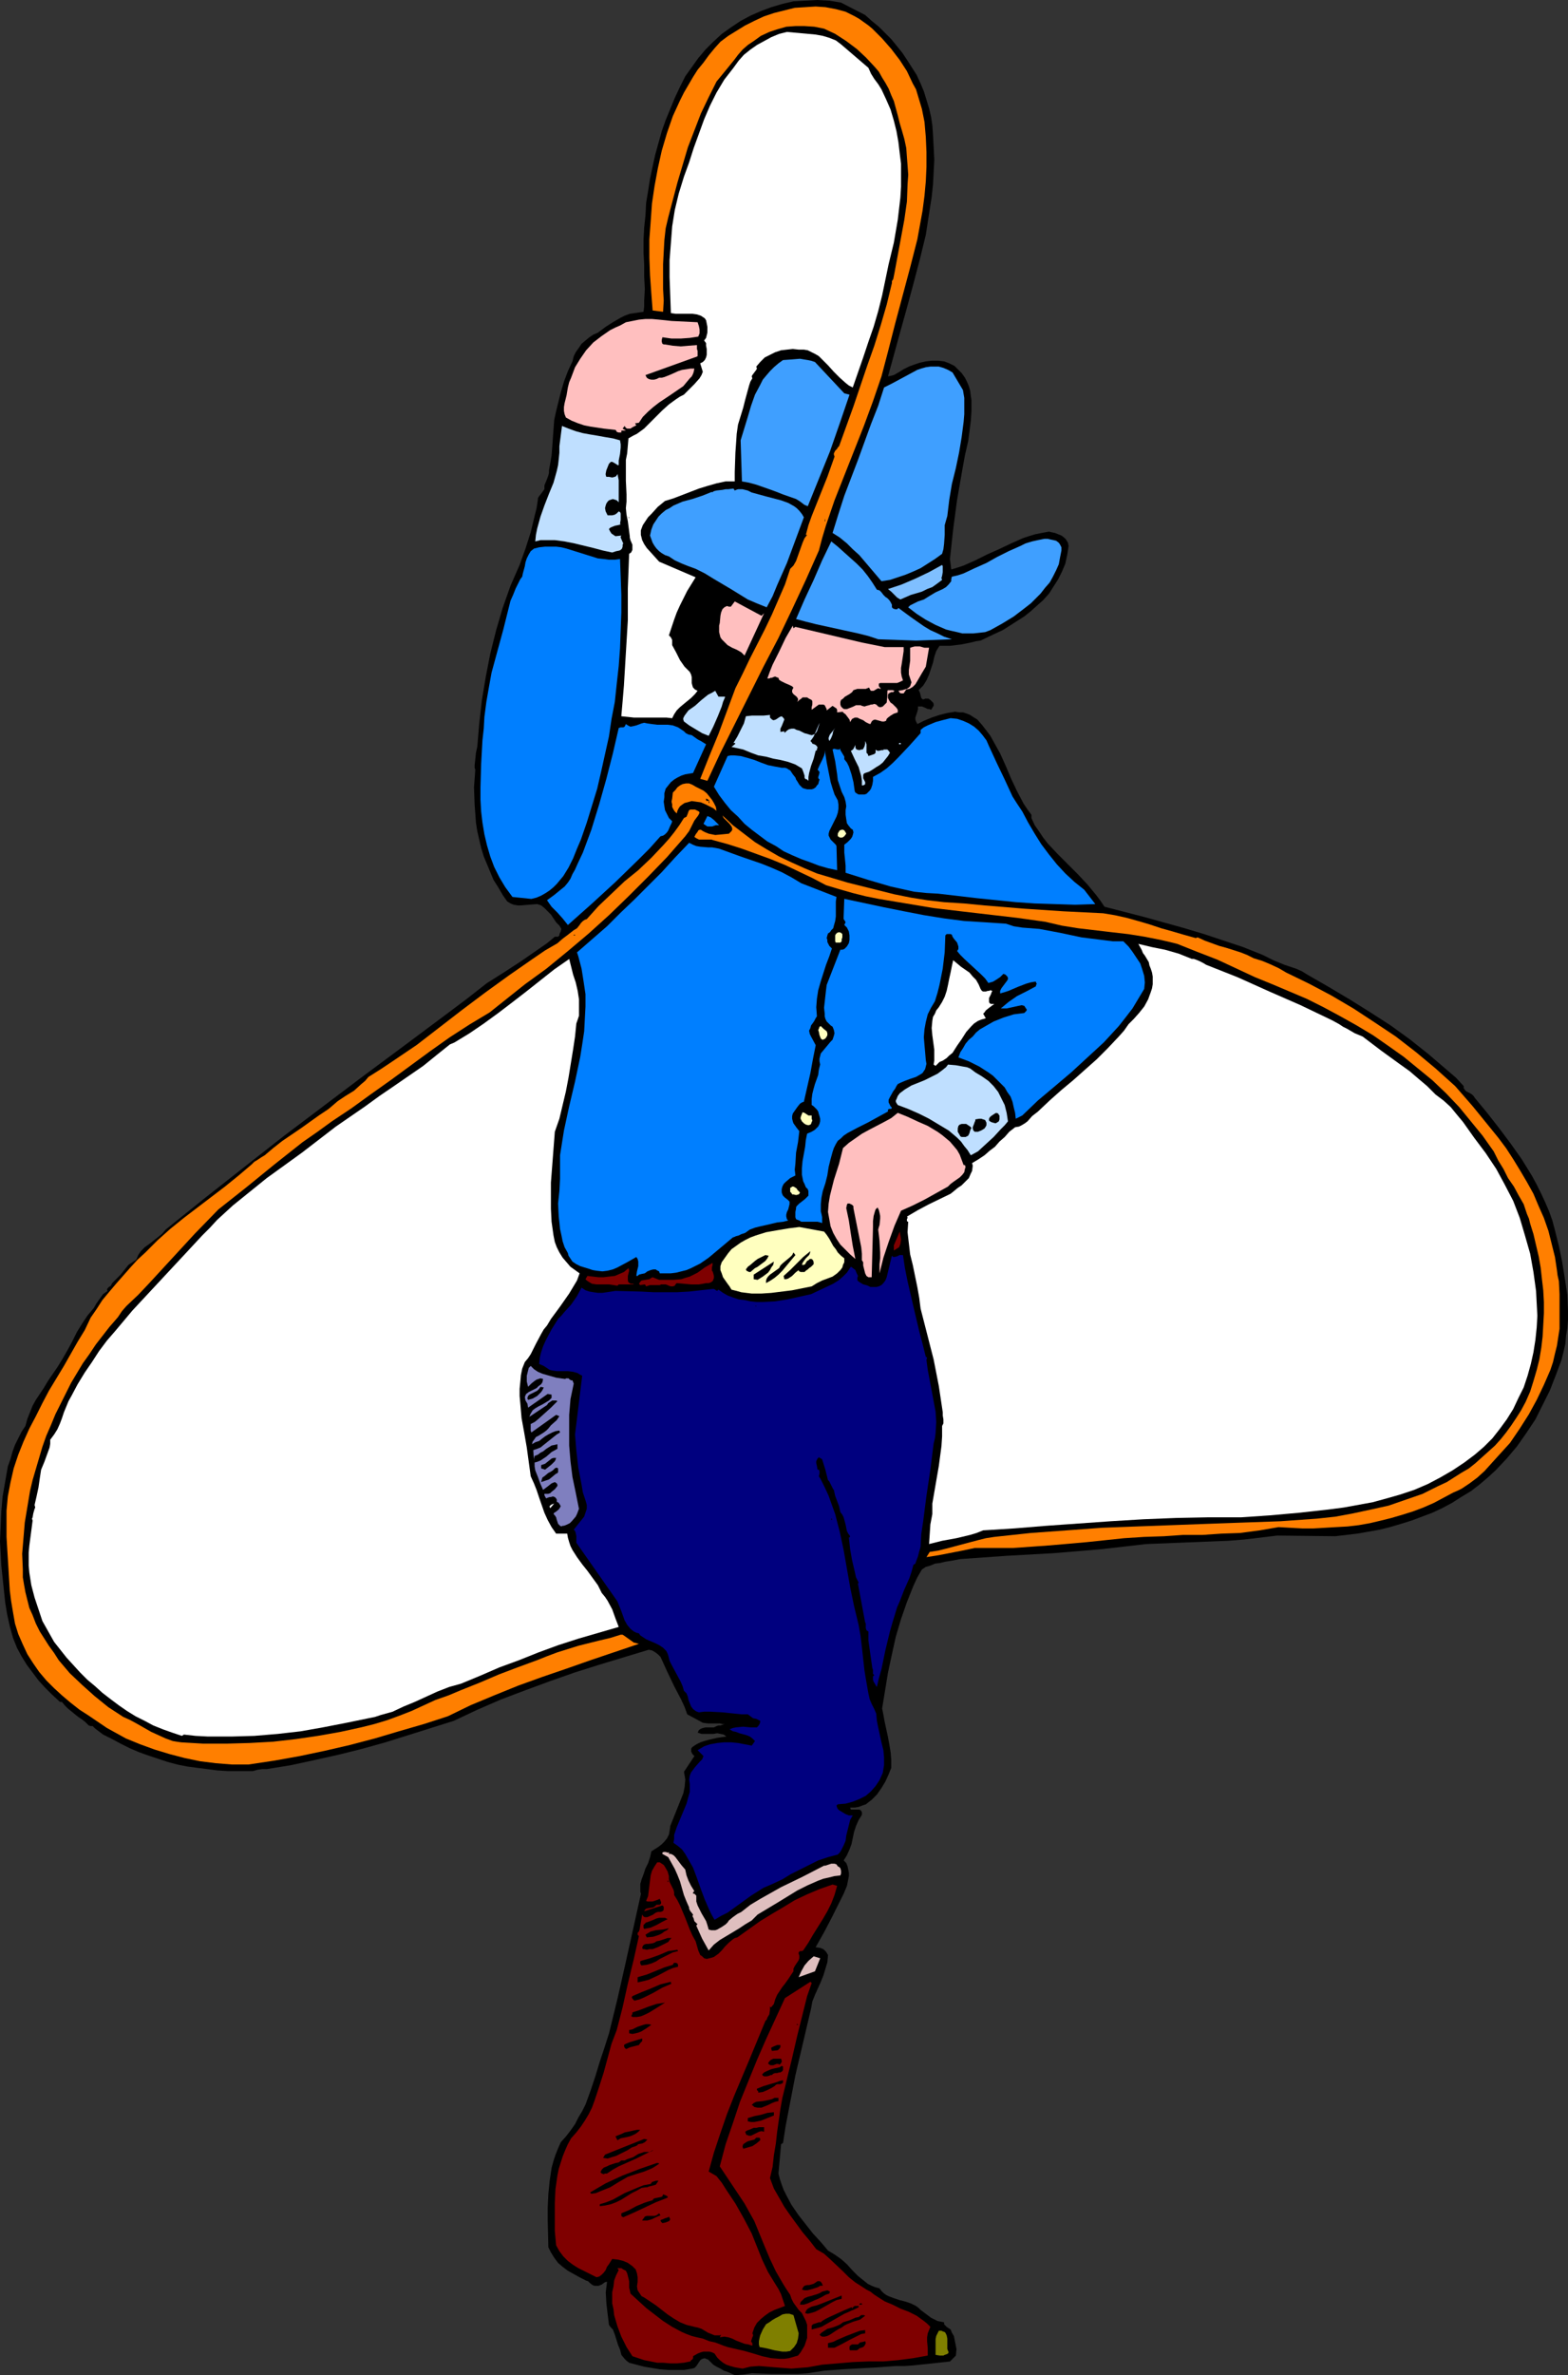 <?xml version="1.0" encoding="UTF-8" standalone="no"?>
<svg
   version="1.0"
   width="102.815mm"
   height="155.668mm"
   id="svg110"
   sodipodi:docname="Cowboy 77.wmf"
   xmlns:inkscape="http://www.inkscape.org/namespaces/inkscape"
   xmlns:sodipodi="http://sodipodi.sourceforge.net/DTD/sodipodi-0.dtd"
   xmlns="http://www.w3.org/2000/svg"
   xmlns:svg="http://www.w3.org/2000/svg">
  <rect width="100%" height="100%" fill="#333333" stroke="none"/>
  <sodipodi:namedview
     id="namedview110"
     pagecolor="#ffffff"
     bordercolor="#000000"
     borderopacity="0.25"
     inkscape:showpageshadow="2"
     inkscape:pageopacity="0.0"
     inkscape:pagecheckerboard="0"
     inkscape:deskcolor="#d1d1d1"
     inkscape:document-units="mm" />
  <defs
     id="defs1">
    <pattern
       id="WMFhbasepattern"
       patternUnits="userSpaceOnUse"
       width="6"
       height="6"
       x="0"
       y="0" />
  </defs>
  <path
     style="fill:#000000;fill-opacity:1;fill-rule:evenodd;stroke:none"
     d="m 214.412,3.717 1.616,1.454 1.777,1.454 3.07,3.07 1.454,1.778 1.293,1.616 1.293,1.939 1.131,1.778 1.131,1.778 0.969,2.101 0.808,1.939 0.646,2.101 0.646,2.101 0.485,2.101 0.323,2.101 0.162,2.262 0.162,3.07 0.162,3.232 -0.162,3.07 -0.162,3.07 -0.323,3.07 -0.485,3.07 -0.969,6.302 -1.454,5.979 -1.616,6.14 -1.616,5.979 -1.616,5.817 -3.07,11.15 0.808,-0.162 0.646,-0.162 1.131,-0.646 1.293,-0.808 0.646,-0.323 0.646,-0.323 1.293,-0.485 1.454,-0.485 1.454,-0.323 1.454,-0.162 h 1.616 l 1.454,0.162 1.293,0.485 1.293,0.646 0.969,0.97 0.808,0.808 0.808,1.131 0.485,0.97 0.485,1.131 0.323,1.131 0.162,1.293 0.162,1.131 v 2.585 l -0.162,2.424 -0.323,2.585 -0.323,2.424 -0.808,3.555 -0.646,3.555 -1.293,7.433 -0.969,7.272 -0.808,7.433 0.323,2.585 1.616,-0.485 1.454,-0.485 2.908,-1.293 2.908,-1.454 1.454,-0.646 1.454,-0.646 3.07,-1.454 2.908,-1.293 1.454,-0.485 1.616,-0.485 1.616,-0.323 1.777,-0.323 0.646,0.162 0.808,0.162 0.808,0.323 0.808,0.323 0.646,0.485 0.485,0.485 0.485,0.808 0.162,0.808 -0.323,2.101 -0.485,2.262 -0.808,1.939 -0.969,1.939 -1.131,1.778 -1.131,1.778 -1.454,1.616 -1.454,1.293 -1.616,1.454 -1.616,1.293 -1.777,1.131 -1.777,1.131 -1.777,1.131 -1.777,0.808 -3.716,1.778 -1.131,0.162 -1.293,0.323 -2.424,0.485 -2.747,0.323 h -1.293 -1.293 l -0.808,1.293 -0.485,1.454 -0.323,1.454 -0.485,1.454 -0.485,1.454 -0.646,1.454 -0.808,1.293 -0.485,0.485 -0.646,0.646 0.162,0.323 0.162,0.323 0.162,0.646 0.162,0.646 0.323,0.323 h 0.323 l 0.323,-0.162 h 0.323 0.485 l 0.485,0.323 0.485,0.485 0.162,0.162 0.162,0.323 v 0.485 l -0.323,0.485 -0.162,0.323 -0.162,0.162 -0.485,-0.162 h -0.323 l -0.646,-0.323 -0.808,-0.323 h -0.485 -0.485 v 0.646 l -0.162,0.646 -0.323,0.97 -0.162,0.485 v 0.485 l 0.162,0.485 0.323,0.646 1.616,-0.808 1.939,-0.808 1.939,-0.646 1.939,-0.485 1.939,-0.323 0.969,0.162 h 0.969 l 0.969,0.323 0.808,0.323 0.969,0.646 0.808,0.485 1.131,1.293 1.131,1.454 0.969,1.293 0.808,1.454 1.616,2.909 1.454,3.232 1.293,3.07 1.454,3.07 1.616,3.07 0.969,1.454 0.969,1.293 v 0.808 l 0.808,1.778 1.131,1.616 0.969,1.454 1.131,1.454 2.424,2.585 2.585,2.585 2.424,2.424 2.424,2.585 2.262,2.747 0.969,1.293 0.969,1.454 10.018,2.585 9.856,2.747 4.847,1.454 4.847,1.616 4.847,1.616 4.847,1.939 1.293,0.646 1.293,0.646 2.747,1.131 2.908,0.97 1.454,0.646 1.293,0.808 5.332,3.07 5.17,3.07 5.17,3.232 5.009,3.232 4.686,3.393 4.686,3.717 4.524,3.878 2.262,1.939 1.939,2.101 v 0.485 l 0.323,0.485 0.323,0.323 0.969,0.485 0.485,0.323 0.323,0.323 0.323,0.485 3.07,3.717 2.908,3.717 2.908,3.878 2.747,3.878 2.585,4.201 1.131,2.101 1.131,2.262 0.969,2.101 0.969,2.262 0.808,2.262 0.646,2.424 0.969,3.878 0.808,3.878 0.646,4.04 0.646,4.201 0.162,4.04 v 2.101 l -0.162,2.101 -0.323,1.939 -0.162,1.939 -0.485,2.101 -0.485,1.939 -1.454,3.878 -1.454,3.717 -1.777,3.555 -1.777,3.555 -2.262,3.393 -2.262,3.232 -2.585,3.07 -2.747,2.909 -1.939,1.778 -2.1,1.778 -2.1,1.616 -2.424,1.454 -2.262,1.454 -2.424,1.293 -2.424,1.131 -2.585,0.97 -2.585,0.97 -2.585,0.808 -2.747,0.808 -2.585,0.646 -2.747,0.485 -2.747,0.485 -5.494,0.646 -14.38,-0.162 -4.039,0.485 -4.039,0.485 -4.039,0.323 -4.039,0.162 -4.039,0.162 -4.201,0.162 -8.079,0.323 -5.655,0.646 -5.655,0.646 -11.633,0.97 -5.817,0.323 -5.817,0.323 -11.472,0.808 -2.585,0.485 -1.131,0.162 -1.293,0.323 -1.293,0.162 -1.131,0.485 -1.131,0.323 -0.969,0.646 -1.131,1.939 -0.969,2.101 -1.616,4.04 -1.454,4.201 -1.293,4.363 -0.969,4.363 -0.969,4.525 -1.454,8.888 0.323,1.616 0.323,1.778 0.808,3.717 0.323,1.778 0.323,1.939 0.162,1.939 v 1.939 l -0.646,1.616 -0.808,1.778 -0.969,1.616 -1.131,1.616 -1.293,1.293 -0.646,0.485 -0.808,0.646 -0.969,0.323 -0.808,0.323 -0.969,0.162 h -1.131 l 0.162,0.485 h 0.485 0.646 0.485 0.485 l 0.323,0.162 0.323,0.485 v 0.162 0.485 l -0.808,1.293 -0.646,1.454 -0.485,1.454 -0.646,3.07 -0.485,1.293 -0.646,1.454 -0.808,1.293 0.646,0.646 0.323,0.808 0.162,0.808 0.162,0.808 v 0.808 l -0.162,0.808 -0.323,1.616 -0.808,1.939 -0.969,1.939 -1.939,3.878 -1.939,3.717 -2.1,3.717 1.131,0.162 0.808,0.323 0.646,0.646 0.485,0.808 -0.162,1.778 -0.485,1.616 -0.485,1.616 -0.646,1.616 -1.454,3.232 -0.646,1.616 -0.323,1.778 -1.939,8.241 -1.939,8.241 -0.808,4.201 -0.808,4.201 -0.808,4.201 -0.646,4.201 -0.485,0.323 -0.646,7.272 0.323,1.293 0.485,1.454 0.485,1.293 0.646,1.293 1.293,2.424 1.777,2.585 1.777,2.262 1.777,2.262 1.939,2.101 1.777,2.101 0.808,0.485 0.808,0.485 1.616,1.131 1.454,1.293 1.454,1.616 1.293,1.293 1.616,1.293 0.808,0.646 0.969,0.485 0.808,0.323 1.131,0.323 0.485,0.646 0.485,0.485 0.646,0.485 0.646,0.323 1.293,0.485 1.454,0.485 1.293,0.323 1.454,0.485 1.293,0.646 0.646,0.485 0.485,0.485 1.293,0.97 1.293,0.97 1.616,0.808 0.808,0.162 0.808,0.162 v 0.485 l 0.162,0.162 0.485,0.485 0.485,0.323 0.485,0.323 0.323,0.808 0.485,0.808 0.323,1.616 0.323,1.616 -0.162,1.616 -1.454,1.454 -4.524,0.485 -4.524,0.485 -2.262,0.162 h -2.262 l -4.363,0.323 -8.725,0.485 -4.363,0.323 -4.201,0.646 -2.262,0.162 h -2.262 -4.686 l -4.686,-0.162 -2.1,0.323 -2.1,0.162 -1.777,-0.808 -0.969,-0.323 -0.808,-0.485 -0.969,-0.485 -0.808,-0.485 -0.646,-0.646 -0.646,-0.646 -0.485,-0.162 -0.323,-0.162 -0.646,0.162 -0.485,0.323 -0.323,0.485 -0.646,0.97 -0.485,0.485 -0.646,0.162 -1.939,0.323 h -1.939 -1.939 l -2.1,-0.162 -1.939,-0.323 -1.939,-0.323 -3.716,-0.97 -0.646,-0.485 -0.485,-0.485 -0.808,-0.97 -0.323,-1.293 -0.485,-1.131 -0.808,-2.585 -0.485,-1.293 -0.485,-0.485 -0.485,-0.646 -0.323,-2.585 -0.323,-2.747 -0.162,-2.747 0.162,-1.293 0.162,-1.293 h -0.323 l -0.323,0.162 -0.646,0.485 -0.808,0.323 h -0.323 -0.323 -0.323 l -0.485,-0.162 -0.646,-0.485 -0.485,-0.485 -0.485,-0.162 -0.323,-0.162 -1.293,-0.646 -1.454,-0.808 -1.454,-0.808 -1.293,-0.97 -1.131,-0.97 -0.969,-1.293 -0.808,-1.293 -0.646,-1.293 -0.162,-6.625 v -3.232 l 0.162,-3.393 0.323,-3.232 0.485,-3.232 0.485,-1.778 0.485,-1.454 0.646,-1.616 0.646,-1.454 1.293,-1.454 1.131,-1.454 1.131,-1.616 0.808,-1.616 0.969,-1.616 0.808,-1.616 1.293,-3.555 1.131,-3.393 1.131,-3.717 1.131,-3.393 1.131,-3.555 2.1,-8.564 1.939,-8.564 1.939,-8.726 0.969,-4.363 0.969,-4.363 -0.162,-0.485 v -0.646 -1.293 l 0.323,-1.131 0.485,-1.293 0.485,-1.454 0.646,-1.293 0.485,-1.454 0.323,-1.454 1.777,-1.131 0.808,-0.646 0.646,-0.646 0.646,-0.808 0.485,-0.97 0.162,-0.97 0.162,-1.131 0.646,-1.616 0.646,-1.616 1.293,-3.232 0.646,-1.616 0.323,-1.616 0.162,-1.778 -0.162,-0.97 -0.162,-0.97 2.585,-3.878 -0.485,-0.485 -0.323,-0.646 v -0.646 l 0.162,-0.323 0.162,-0.162 0.969,-0.646 0.969,-0.485 0.969,-0.323 1.131,-0.323 2.1,-0.485 2.262,-0.323 -0.646,-0.485 -0.808,-0.162 -0.808,-0.162 -0.969,0.162 h -1.939 -0.969 l -0.969,-0.323 0.162,-0.323 0.162,-0.323 0.485,-0.323 0.485,-0.162 0.646,-0.162 h 1.454 0.646 l 0.646,-0.323 0.485,-0.162 h 0.485 l 0.485,-0.162 0.485,-0.162 h -0.485 l -0.646,-0.162 h -1.454 -1.454 l -1.293,-0.162 -3.878,-2.101 -0.646,-1.778 -0.808,-1.778 -1.777,-3.393 -1.777,-3.717 -0.808,-1.778 -0.808,-1.778 -0.646,-0.646 -0.646,-0.485 -0.808,-0.485 -0.808,-0.162 -12.28,3.717 -6.14,1.939 -5.978,2.101 -6.14,2.262 -5.978,2.262 -5.978,2.585 -5.817,2.747 -11.31,3.555 -5.655,1.778 -5.817,1.616 -5.817,1.454 -5.817,1.293 -5.978,1.293 -5.978,0.97 h -1.131 l -1.131,0.162 -1.131,0.323 h -1.131 -2.585 -2.585 l -2.585,-0.162 -2.424,-0.323 -2.585,-0.323 -2.424,-0.323 -2.424,-0.485 -2.424,-0.646 -2.424,-0.808 -2.424,-0.808 -2.262,-0.808 -2.262,-0.97 -2.262,-1.131 -2.1,-1.131 -2.262,-1.131 -1.939,-1.454 -0.162,-0.162 -0.162,-0.162 -0.323,-0.323 H 22.459 l -0.485,-0.162 -0.808,-0.808 -0.808,-0.646 -0.969,-0.646 -0.808,-0.646 -1.777,-1.454 -0.808,-0.808 -0.646,-0.808 h -0.485 l -1.939,-1.778 -1.777,-1.778 -1.616,-1.778 -1.454,-1.939 -1.454,-1.939 -1.293,-2.101 L 4.201,408.179 3.232,405.755 2.424,402.847 1.777,399.938 1.293,397.029 0.969,393.959 0.323,387.819 0.162,384.748 0,381.84 l 0.162,-3.717 0.162,-3.717 0.323,-3.717 0.646,-3.717 0.646,-3.717 0.646,-1.778 0.485,-1.778 0.646,-1.778 0.808,-1.616 0.808,-1.616 0.969,-1.454 0.485,-1.778 0.646,-1.616 0.646,-1.616 0.808,-1.454 1.939,-2.909 0.969,-1.616 0.969,-1.454 1.454,-2.101 1.293,-2.101 1.293,-2.262 1.131,-2.101 1.131,-2.262 1.293,-2.101 1.293,-1.939 1.616,-1.939 0.646,-1.131 0.808,-1.131 0.808,-1.131 1.131,-0.808 -0.162,-0.323 0.162,-0.323 0.323,-0.323 0.485,-0.323 0.162,-0.323 0.162,-0.323 1.454,-1.454 0.646,-0.646 0.646,-0.808 1.293,-1.616 0.969,-0.646 0.969,-0.646 0.485,-1.131 0.646,-0.97 0.969,-0.97 1.131,-0.808 2.262,-1.778 0.969,-0.808 0.808,-0.97 9.856,-7.918 9.856,-7.756 9.695,-7.595 9.856,-7.433 9.856,-7.433 10.018,-7.433 10.179,-7.595 5.17,-3.878 5.17,-4.04 4.363,-2.747 4.201,-2.747 4.201,-2.909 2.1,-1.454 1.939,-1.616 h 0.485 0.323 l 0.323,-0.323 v -0.323 l 0.323,-0.646 0.162,-0.646 -0.485,-0.808 -0.808,-0.808 -1.293,-1.939 -0.808,-0.808 -0.808,-0.808 -0.808,-0.646 -0.969,-0.323 -2.1,0.162 -1.939,0.162 h -0.808 l -0.969,-0.162 -0.808,-0.323 -0.808,-0.485 -1.131,-1.616 -1.131,-1.939 -1.131,-1.778 -0.808,-1.939 -0.808,-1.939 -0.808,-1.939 -0.646,-2.101 -0.485,-2.101 -0.485,-2.101 -0.323,-2.101 -0.162,-2.262 -0.162,-2.101 -0.162,-4.363 0.162,-2.101 0.162,-2.262 -0.162,-0.485 v -0.646 l 0.162,-1.454 0.162,-1.616 0.323,-1.454 0.485,-5.656 0.646,-5.817 0.969,-5.817 1.131,-5.817 1.454,-5.817 1.616,-5.494 0.969,-2.747 0.969,-2.747 1.131,-2.585 1.131,-2.585 1.454,-4.04 1.293,-4.04 0.969,-4.04 0.485,-1.939 0.323,-2.101 v -0.323 l 0.162,-0.323 0.485,-0.646 0.485,-0.646 0.485,-0.646 v -0.485 -0.485 l 0.485,-1.131 0.485,-1.293 0.162,-0.646 v -0.646 l 0.323,-1.778 0.323,-1.939 0.162,-2.101 0.162,-2.262 0.323,-4.363 0.485,-2.262 0.485,-1.939 0.323,-1.293 0.323,-1.293 0.808,-2.747 0.969,-2.585 1.131,-2.424 0.323,-1.293 0.485,-0.97 0.808,-1.131 0.646,-0.97 0.969,-0.808 0.969,-0.808 0.969,-0.646 1.131,-0.485 1.939,-1.454 1.777,-1.131 1.939,-1.131 0.969,-0.485 1.293,-0.485 3.393,-0.485 0.162,-1.293 v -1.454 l 0.162,-2.909 -0.162,-3.07 v -1.454 -1.454 l -0.162,-3.07 v -3.07 l 0.162,-3.07 0.323,-3.07 0.162,-3.07 0.485,-2.909 0.485,-3.07 0.646,-3.07 0.646,-2.909 0.808,-2.909 0.808,-2.909 0.969,-2.747 1.131,-2.747 1.131,-2.747 1.293,-2.747 1.293,-2.585 1.616,-2.262 1.616,-2.262 1.777,-2.101 1.939,-1.939 2.1,-1.939 2.262,-1.616 2.424,-1.616 2.424,-1.293 2.585,-1.131 2.585,-0.97 2.747,-0.808 2.747,-0.646 2.908,-0.162 L 202.455,0 l 3.07,0.162 2.908,0.485 z"
     id="path1" />
  <path
     style="fill:#ff7f00;fill-opacity:1;fill-rule:evenodd;stroke:none"
     d="m 216.189,7.11 2.424,2.424 2.262,2.585 2.1,2.747 1.777,2.747 1.454,3.07 0.808,1.454 0.485,1.616 0.485,1.616 0.485,1.616 0.323,1.616 0.323,1.616 0.323,3.717 0.162,3.717 v 3.717 l -0.162,3.555 -0.323,3.555 -0.485,3.717 -0.646,3.555 -0.646,3.555 -1.777,6.948 -3.716,13.897 -1.777,6.948 -0.808,3.07 -0.808,3.07 -2.1,6.14 -2.262,6.14 -4.847,12.281 -2.424,6.14 -2.1,6.14 -0.969,3.232 -0.808,3.07 -3.232,7.272 -3.393,7.272 -3.393,7.11 -3.716,7.11 -7.109,14.22 -3.555,7.11 -3.232,6.948 -1.777,-0.485 2.262,-5.656 2.262,-5.494 2.1,-5.656 2.1,-5.656 1.777,-3.555 1.777,-3.717 3.716,-7.272 1.777,-3.717 1.616,-3.717 1.616,-3.717 1.293,-3.878 0.808,-0.808 0.646,-1.131 0.808,-2.262 0.808,-2.262 0.485,-1.131 0.646,-0.808 h -0.323 l 0.646,-2.424 0.808,-2.262 1.939,-4.848 1.939,-4.848 1.777,-5.009 -0.162,-0.485 v -0.323 l 0.162,-0.323 0.162,-0.323 0.485,-0.485 0.162,-0.323 0.323,-0.323 3.555,-9.857 3.393,-10.019 1.777,-5.009 1.616,-5.171 1.454,-5.009 1.293,-5.333 v -0.162 -0.323 l 0.323,-0.485 0.162,-0.808 0.162,-0.808 1.616,-8.726 0.808,-4.363 0.646,-4.525 0.162,-4.363 0.162,-2.262 -0.162,-2.262 -0.162,-2.101 -0.162,-2.262 -0.485,-2.262 -0.646,-2.262 -0.485,-1.616 -0.485,-1.939 -0.485,-1.778 -0.485,-1.778 -0.646,-1.454 -0.646,-1.616 -0.808,-1.454 -0.808,-1.293 -0.808,-1.454 -0.969,-1.131 -2.262,-2.424 -2.262,-2.101 -2.585,-1.939 -2.747,-1.778 -2.747,-1.293 -2.424,-0.485 -2.424,-0.162 h -2.262 l -2.262,0.162 -2.262,0.646 -1.939,0.646 -2.1,0.97 -1.777,1.293 -1.454,0.97 -1.293,1.131 -1.131,1.293 -0.969,1.293 -2.1,2.585 -2.262,2.747 -1.939,3.878 -1.939,4.04 -1.616,4.201 -1.616,4.201 -1.293,4.363 -1.293,4.363 -2.262,8.564 -0.646,2.747 -0.323,2.909 -0.162,2.909 -0.162,3.07 v 6.14 l 0.162,2.909 -0.162,2.747 -2.585,-0.323 -0.323,-4.201 -0.323,-4.525 -0.162,-4.363 V 59.304 l 0.323,-4.363 0.323,-4.525 0.646,-4.363 0.808,-4.363 0.969,-4.363 1.293,-4.363 1.454,-4.201 1.777,-3.878 0.969,-1.939 1.131,-1.939 1.131,-1.939 1.131,-1.778 1.454,-1.778 1.293,-1.778 1.454,-1.778 1.454,-1.616 1.939,-1.454 2.1,-1.293 2.1,-1.293 2.262,-1.131 2.424,-1.131 2.424,-0.808 2.585,-0.646 2.585,-0.646 2.585,-0.162 2.585,-0.162 2.424,0.162 2.585,0.485 2.424,0.646 2.262,1.131 1.131,0.646 1.131,0.808 1.131,0.808 z"
     id="path2" />
  <path
     style="fill:#ffffff;fill-opacity:1;fill-rule:evenodd;stroke:none"
     d="m 208.433,10.988 6.786,5.817 0.646,1.454 0.808,1.293 0.969,1.293 0.808,1.293 1.131,2.424 1.131,2.585 0.808,2.747 0.646,2.585 0.485,2.747 0.323,2.747 0.323,2.585 v 2.909 2.747 l -0.162,2.747 -0.323,2.747 -0.323,2.747 -0.969,5.656 -1.293,5.333 -0.808,3.878 -0.808,3.878 -0.969,3.878 -1.131,3.878 -1.293,3.717 -1.293,3.878 -1.293,3.717 -1.293,3.717 -0.969,-0.485 -0.808,-0.646 -1.454,-1.293 -1.454,-1.454 -1.454,-1.616 -1.454,-1.454 -0.808,-0.808 -0.808,-0.485 -0.969,-0.485 -0.969,-0.485 -0.969,-0.162 h -1.293 l -1.454,-0.162 -1.454,0.162 -1.454,0.162 -1.454,0.485 -1.293,0.646 -1.293,0.646 -1.131,1.131 -0.969,1.131 0.162,0.485 -0.162,0.323 -0.485,0.646 -0.485,0.646 -0.162,0.323 0.162,0.485 -0.485,0.808 -0.323,0.97 -0.485,1.778 -0.485,1.778 -0.485,1.939 -0.646,2.101 -0.646,2.101 -0.323,2.262 -0.162,2.424 -0.162,2.262 -0.162,4.848 v 2.262 h -2.262 l -2.262,0.485 -2.262,0.646 -2.1,0.646 -2.1,0.808 -4.201,1.616 -2.1,0.646 -1.777,1.454 -1.616,1.778 -0.808,0.808 -0.646,0.97 -0.646,0.97 -0.485,1.293 v 1.131 l 0.323,1.293 0.485,0.97 0.646,0.97 1.616,1.778 1.454,1.616 9.048,3.878 -2.1,3.393 -1.777,3.555 -0.808,1.778 -0.646,1.778 -0.646,1.939 -0.646,1.939 0.485,0.485 0.323,0.646 v 0.646 0.646 l 0.969,1.778 0.969,1.939 1.131,1.616 0.646,0.646 0.646,0.646 0.323,0.646 0.162,0.646 v 0.808 0.646 l 0.162,0.646 0.162,0.485 0.485,0.485 0.323,0.162 0.323,0.162 -0.646,0.808 -0.969,0.97 -1.777,1.454 -0.969,0.808 -0.808,0.808 -0.646,0.97 -0.485,0.97 -1.454,-0.162 h -1.616 -3.232 -3.232 l -1.454,-0.162 -1.616,-0.162 0.323,-3.717 0.323,-3.878 0.485,-8.08 0.485,-8.08 v -3.878 -4.04 l 0.323,-8.564 0.485,-0.323 0.323,-0.646 v -0.646 -0.646 l -0.485,-1.131 -0.162,-0.646 v -0.323 l -0.485,-3.717 -0.323,-1.616 -0.162,-1.616 0.162,-1.616 v -1.778 l -0.162,-3.393 v -3.393 -1.778 l 0.323,-1.616 0.323,-3.717 1.131,-0.646 0.969,-0.485 1.777,-1.293 1.454,-1.454 1.616,-1.616 1.454,-1.454 1.616,-1.454 1.777,-1.293 0.969,-0.646 0.969,-0.485 1.293,-1.293 1.293,-1.293 1.293,-1.454 0.485,-0.808 0.323,-0.808 -0.646,-2.101 0.646,-0.323 0.485,-0.485 0.323,-0.646 0.162,-0.646 v -1.454 l -0.162,-0.808 v -0.646 l -0.485,-0.646 0.485,-0.646 0.162,-0.646 0.162,-0.646 V 81.604 80.957 l -0.162,-0.808 -0.162,-0.808 -0.323,-0.485 -0.969,-0.646 -0.969,-0.323 -1.131,-0.162 h -2.1 -0.969 -1.131 l -1.131,-0.162 -0.162,-4.525 -0.162,-4.363 v -4.201 l 0.323,-4.201 0.323,-4.201 0.646,-4.04 0.969,-4.04 0.646,-2.101 0.646,-2.101 1.293,-3.555 1.131,-3.555 2.585,-7.11 1.454,-3.393 1.616,-3.232 0.969,-1.616 0.969,-1.616 1.131,-1.454 1.131,-1.454 1.293,-1.778 1.293,-1.454 1.616,-1.293 1.616,-1.131 1.777,-0.97 1.777,-0.97 1.939,-0.808 1.939,-0.485 3.555,0.323 3.555,0.323 1.777,0.323 1.616,0.485 1.616,0.646 0.646,0.485 z"
     id="path3" />
  <path
     style="fill:#ffbfbf;fill-opacity:1;fill-rule:evenodd;stroke:none"
     d="m 172.887,79.826 0.323,0.97 0.162,0.808 v 0.97 l -0.323,0.808 -2.1,0.323 -2.262,0.162 h -2.262 l -2.262,-0.323 -0.162,0.646 v 0.485 l 0.162,0.485 0.323,0.162 h 0.323 l 1.939,0.323 1.939,0.162 1.939,-0.162 2.1,-0.162 v 0.485 0.485 l 0.162,0.485 v 0.485 0.323 0.485 l -0.323,0.162 -0.485,0.162 -12.118,4.363 0.162,0.323 0.162,0.323 0.485,0.323 0.646,0.162 h 0.646 l 0.646,-0.162 0.646,-0.323 h 0.646 l 0.646,-0.162 1.616,-0.646 1.777,-0.808 0.969,-0.323 1.131,-0.162 0.969,-0.162 h 0.969 l -0.162,0.808 -0.162,0.485 -0.323,0.646 -0.485,0.485 -0.808,0.97 -0.808,0.97 -3.07,2.101 -2.908,1.939 -1.454,1.131 -1.293,1.131 -1.293,1.293 -0.969,1.454 -0.969,0.162 0.323,0.485 -0.646,0.323 -0.323,0.162 -0.485,0.323 h -0.323 -0.485 l -0.323,-0.162 -0.323,-0.485 -0.485,0.646 0.808,0.485 h -1.131 v 0.485 h -0.323 -0.323 l -0.485,-0.162 -0.162,-0.323 -0.162,-0.162 -2.908,-0.323 -3.232,-0.485 -1.616,-0.323 -1.454,-0.485 -1.616,-0.646 -1.454,-0.808 -0.323,-0.808 -0.162,-0.808 v -0.97 l 0.162,-0.97 0.485,-1.939 0.323,-1.939 0.323,-1.293 0.485,-1.131 0.969,-2.585 1.293,-2.101 1.454,-2.101 1.777,-1.939 2.1,-1.616 2.1,-1.454 1.293,-0.646 1.131,-0.485 1.454,-0.808 1.616,-0.323 1.616,-0.323 1.616,-0.162 h 1.616 l 1.777,0.162 1.616,0.162 1.454,0.162 z"
     id="path4" />
  <path
     style="fill:#3f9fff;fill-opacity:1;fill-rule:evenodd;stroke:none"
     d="m 201.97,89.683 7.271,7.756 1.293,0.323 -2.424,7.11 -2.424,6.948 -2.747,6.787 -2.747,6.787 -0.808,-0.323 -0.646,-0.485 -0.646,-0.485 -0.808,-0.485 -3.232,-1.131 -1.616,-0.646 -1.777,-0.646 -3.232,-1.131 -1.777,-0.485 -1.777,-0.323 -0.323,-10.18 1.777,-5.817 0.808,-2.747 0.969,-2.747 1.293,-2.424 0.646,-1.293 0.808,-0.97 0.969,-1.131 0.969,-0.97 1.131,-0.97 1.131,-0.808 2.262,-0.162 1.939,-0.162 0.969,0.162 0.969,0.162 0.808,0.162 z"
     id="path5" />
  <path
     style="fill:#3f9fff;fill-opacity:1;fill-rule:evenodd;stroke:none"
     d="m 238.648,96.631 0.323,1.939 v 2.101 1.939 l -0.162,1.939 -0.485,3.717 -0.646,3.878 -0.808,3.878 -0.969,3.878 -0.646,3.878 -0.485,4.04 -0.323,1.131 -0.323,1.131 v 2.424 l -0.162,2.262 -0.162,1.293 -0.323,1.131 -1.777,1.293 -1.777,1.131 -1.777,1.131 -1.777,0.808 -1.939,0.808 -1.939,0.646 -1.939,0.646 -2.1,0.323 -2.747,-3.232 -2.747,-3.232 -1.616,-1.454 -1.454,-1.454 -1.777,-1.454 -1.777,-1.131 1.454,-4.686 1.454,-4.525 3.393,-8.888 3.232,-8.888 1.777,-4.525 1.454,-4.525 1.939,-0.97 4.201,-2.262 2.1,-1.131 0.969,-0.323 1.131,-0.323 1.131,-0.162 h 1.131 0.969 l 1.131,0.323 1.131,0.485 1.131,0.646 z"
     id="path6" />
  <path
     style="fill:#bfdfff;fill-opacity:1;fill-rule:evenodd;stroke:none"
     d="m 153.659,109.074 0.162,0.97 v 0.808 l -0.162,1.616 -0.162,0.808 -0.162,0.808 v 0.646 0.485 h -0.323 l -0.162,-0.162 -0.808,-0.485 -0.323,-0.162 h -0.323 l -0.162,0.162 -0.323,0.323 -0.323,0.808 -0.323,0.808 -0.162,0.808 v 0.323 l 0.162,0.485 h 0.323 0.323 l 0.808,0.162 0.646,-0.162 0.323,-0.162 0.323,-0.485 v -0.162 l 0.162,0.808 0.162,0.808 v 1.778 1.939 1.778 l -0.485,-0.485 -0.485,-0.162 -0.485,-0.162 -0.485,0.162 -0.485,0.162 -0.323,0.323 -0.323,0.485 -0.162,0.485 -0.162,0.646 0.162,0.808 0.323,0.646 0.162,0.323 h 0.323 0.808 l 0.646,-0.162 0.485,-0.323 0.485,-0.485 0.323,0.162 0.162,0.323 v 0.808 0.808 l -0.162,0.97 0.162,0.162 -0.646,0.162 -0.808,0.162 -0.808,0.323 -0.323,0.162 -0.323,0.323 0.323,0.646 0.323,0.485 0.485,0.323 0.485,0.323 1.454,-0.162 -0.162,0.323 v 0.162 l 0.485,1.131 0.162,0.323 -0.162,0.323 v 0.485 l -0.162,0.485 -0.323,0.323 -0.323,0.162 -0.808,0.162 -0.969,0.323 -2.262,-0.485 -2.424,-0.646 -4.686,-1.131 -2.424,-0.485 -2.424,-0.323 h -2.424 -1.131 l -1.293,0.323 0.162,-1.616 0.323,-1.616 0.808,-2.909 0.969,-2.747 1.131,-2.909 1.131,-2.747 0.808,-2.909 0.323,-1.454 0.162,-1.454 0.162,-1.616 v -1.616 l 0.646,-5.009 1.616,0.646 1.777,0.646 1.777,0.485 1.777,0.323 1.939,0.323 1.777,0.323 1.939,0.323 z"
     id="path7" />
  <path
     style="fill:#3f9fff;fill-opacity:1;fill-rule:evenodd;stroke:none"
     d="m 182.096,121.517 0.323,-0.162 0.485,-0.162 h 0.646 0.485 l 1.293,0.323 0.969,0.485 1.777,0.485 1.777,0.485 3.716,0.97 1.777,0.646 1.454,0.808 0.646,0.485 0.646,0.646 0.646,0.808 0.485,0.808 -2.1,5.656 -2.1,5.656 -2.424,5.494 -1.131,2.747 -1.454,2.747 -2.424,-0.97 -2.262,-0.97 -2.1,-1.293 -2.1,-1.293 -4.363,-2.585 -2.1,-1.293 -2.262,-1.131 -1.777,-0.646 -1.616,-0.646 -1.777,-0.808 -1.454,-0.97 -0.969,-0.323 -0.808,-0.485 -0.646,-0.485 -0.646,-0.646 -0.485,-0.646 -0.485,-0.808 -0.646,-1.778 0.323,-1.454 0.485,-1.293 0.646,-0.97 0.646,-0.97 0.808,-0.808 0.969,-0.808 0.969,-0.485 0.969,-0.646 2.262,-0.97 2.424,-0.646 2.424,-0.808 2.424,-0.97 v 0.162 l 0.485,-0.323 0.646,-0.162 1.454,-0.162 0.808,-0.162 h 0.646 l 1.293,-0.162 z"
     id="path8" />
  <path
     style="fill:#000000;fill-opacity:1;fill-rule:evenodd;stroke:none"
     d="m 155.76,128.142 h 0.162 v 0.162 h -0.162 z"
     id="path9" />
  <path
     style="fill:#000000;fill-opacity:1;fill-rule:evenodd;stroke:none"
     d="m 204.394,129.111 0.162,-0.646 v 0.646 z"
     id="path10" />
  <path
     style="fill:#3f9fff;fill-opacity:1;fill-rule:evenodd;stroke:none"
     d="m 263.046,136.383 -0.323,1.616 -0.323,1.778 -0.646,1.454 -0.808,1.616 -0.808,1.454 -1.131,1.293 -1.131,1.454 -1.131,1.131 -1.293,1.293 -1.454,1.131 -2.747,2.101 -2.908,1.778 -2.908,1.616 -1.293,0.485 -1.454,0.162 -1.454,0.162 h -1.454 -1.293 l -1.293,-0.323 -1.454,-0.323 -1.293,-0.323 -2.585,-1.131 -2.424,-1.293 -2.262,-1.454 -2.1,-1.616 0.485,-0.485 0.646,-0.323 1.293,-0.646 1.454,-0.485 1.293,-0.808 0.808,-0.485 0.808,-0.485 1.777,-0.808 0.808,-0.485 0.646,-0.646 0.646,-0.808 v -0.485 l 0.162,-0.646 1.454,-0.323 1.454,-0.485 2.747,-1.293 2.908,-1.293 2.585,-1.454 2.908,-1.454 2.908,-1.293 1.293,-0.646 1.616,-0.485 1.454,-0.323 1.616,-0.323 h 0.808 l 0.646,0.162 0.808,0.162 0.646,0.162 0.646,0.485 0.323,0.485 0.323,0.646 z"
     id="path11" />
  <path
     style="fill:#3f9fff;fill-opacity:1;fill-rule:evenodd;stroke:none"
     d="m 217.32,146.078 0.646,0.162 0.485,0.485 0.485,0.646 0.485,0.485 0.485,0.323 0.485,0.485 0.323,0.485 0.323,0.646 v 0.646 l 0.323,0.323 0.485,0.162 h 0.485 l 0.323,-0.323 3.07,2.262 3.232,2.262 1.616,0.97 1.777,0.808 1.616,0.808 1.939,0.646 -4.363,0.162 -4.524,0.162 -4.686,-0.162 -4.686,-0.162 -2.424,-0.808 -2.585,-0.646 -5.17,-1.131 -5.17,-1.131 -2.585,-0.646 -2.424,-0.646 2.1,-4.848 2.262,-4.848 2.1,-4.848 2.262,-4.686 1.616,1.293 1.616,1.454 3.07,2.747 1.454,1.454 1.293,1.616 1.131,1.616 z"
     id="path12" />
  <path
     style="fill:#007fff;fill-opacity:1;fill-rule:evenodd;stroke:none"
     d="m 153.659,138.484 0.162,4.363 0.162,4.525 v 4.363 l -0.162,4.363 -0.162,4.525 -0.323,4.363 -0.485,4.363 -0.485,4.525 -0.808,4.201 -0.646,4.363 -0.969,4.363 -0.969,4.363 -0.969,4.201 -1.293,4.201 -1.293,4.201 -1.454,4.201 -0.969,2.262 -0.969,2.424 -1.131,2.262 -1.293,2.101 -0.808,0.97 -0.808,0.97 -0.808,0.808 -0.969,0.808 -0.969,0.646 -1.131,0.646 -1.131,0.485 -1.293,0.323 v 0 l -4.686,-0.485 -1.777,-2.424 -1.454,-2.424 -1.293,-2.585 -0.969,-2.585 -0.808,-2.747 -0.646,-2.747 -0.485,-2.909 -0.323,-2.747 -0.162,-2.909 v -3.07 l 0.162,-5.817 0.323,-5.817 0.323,-2.909 0.162,-2.909 0.485,-3.717 0.646,-3.717 0.646,-3.555 0.969,-3.555 0.969,-3.555 0.969,-3.555 1.777,-7.11 0.646,-1.454 0.646,-1.616 0.808,-1.616 0.323,-0.646 0.485,-0.646 0.162,-0.808 0.485,-1.778 0.162,-0.97 0.323,-0.97 0.485,-0.97 0.485,-0.808 0.808,-0.646 1.293,-0.323 1.454,-0.162 h 1.454 1.293 l 1.293,0.162 1.293,0.323 5.17,1.616 2.585,0.808 1.454,0.162 1.293,0.162 h 1.454 z"
     id="path13" />
  <path
     style="fill:#7fbfff;fill-opacity:1;fill-rule:evenodd;stroke:none"
     d="m 233.478,143.655 -1.293,0.97 -1.131,0.808 -1.293,0.485 -1.293,0.646 -2.747,0.808 -2.585,1.131 -0.808,-0.485 -0.646,-0.646 -0.808,-0.808 -0.808,-0.646 3.393,-1.131 3.393,-1.454 3.393,-1.616 3.232,-1.778 0.162,0.323 v 0.485 0.97 l -0.162,0.97 -0.162,0.485 z"
     id="path14" />
  <path
     style="fill:#ffbfbf;fill-opacity:1;fill-rule:evenodd;stroke:none"
     d="m 189.367,151.896 -4.847,10.503 -0.808,-0.808 -1.131,-0.646 -1.131,-0.485 -1.131,-0.646 -0.969,-0.97 -0.485,-0.485 -0.323,-0.485 -0.162,-0.646 -0.162,-0.646 v -0.646 -0.97 l 0.162,-0.646 0.162,-1.778 0.162,-0.808 0.323,-0.808 0.485,-0.485 0.323,-0.162 0.323,-0.162 0.485,0.162 h 0.485 l 0.969,-1.293 6.625,3.555 z"
     id="path15" />
  <path
     style="fill:#ffbfbf;fill-opacity:1;fill-rule:evenodd;stroke:none"
     d="m 197.123,155.289 5.494,1.293 5.494,1.293 5.494,1.293 5.655,1.131 h 4.686 v 0.97 l -0.162,1.131 -0.323,2.101 -0.162,0.97 v 1.131 l 0.162,0.97 0.323,0.97 -0.646,0.323 -0.808,0.323 h -1.293 -0.646 -0.646 -1.616 l -0.323,0.162 v 0.323 0.323 l 0.162,0.162 0.323,0.485 0.162,0.323 -0.162,-0.323 h -0.162 l -0.485,-0.162 -0.323,0.162 -0.808,0.485 h -0.485 -0.162 l -0.162,-0.162 -0.162,-0.323 -0.162,-0.323 -0.808,0.323 h -1.131 -0.969 l -0.485,0.162 -0.485,0.162 -0.323,0.485 -0.646,0.485 -1.131,0.646 -0.485,0.485 -0.485,0.323 -0.162,0.485 v 0.646 l 0.162,0.485 0.323,0.323 0.162,0.162 0.323,0.162 h 0.646 l 1.616,-0.646 0.646,-0.323 h 0.808 0.323 l 0.323,0.162 0.646,0.162 0.485,-0.162 0.646,-0.162 0.485,-0.162 h 0.323 l 0.485,-0.162 0.485,0.162 0.485,0.485 0.323,0.162 h 0.323 l 0.485,-0.162 0.485,-0.485 0.485,-0.485 0.162,-1.454 v -0.646 -0.646 -0.162 l 0.162,-0.162 h 0.646 0.485 l 0.485,0.162 -0.162,0.162 -0.162,0.162 h -0.485 l -0.323,0.162 -0.323,0.162 -0.162,0.323 v 0.323 0.485 l 0.323,0.646 0.323,0.485 0.485,0.323 0.485,0.485 0.485,0.485 0.323,0.485 v 0.646 l -0.969,0.323 -0.808,0.485 -0.646,0.485 -0.323,0.323 -0.162,0.485 -0.485,0.162 h -0.485 l -1.131,-0.323 -0.646,-0.162 -0.485,0.162 -0.162,0.162 -0.162,0.162 -0.162,0.323 -0.162,0.323 -0.485,-0.162 -0.646,-0.323 -0.646,-0.485 -0.808,-0.323 -0.646,-0.323 h -0.646 l -0.323,0.162 -0.323,0.162 -0.323,0.485 -0.162,0.323 -0.162,-0.646 -0.485,-0.646 -0.485,-0.646 -0.646,-0.485 v -0.162 l -1.454,0.162 v -0.646 l -0.162,-0.323 -0.485,-0.323 -0.485,-0.323 -1.454,1.131 v -0.323 l -0.162,-0.323 -0.323,-0.646 -0.323,-0.162 h -0.323 -0.323 -0.485 l -1.777,1.293 v -0.323 -0.323 l 0.162,-0.646 v -0.485 -0.323 l -0.162,-0.323 -0.646,-0.323 -0.485,-0.323 h -0.485 -0.646 l -0.323,0.323 -0.485,0.323 -0.808,0.808 0.323,-0.323 0.162,-0.485 v -0.162 -0.162 l -0.323,-0.485 -0.808,-0.646 -0.323,-0.485 v -0.162 -0.323 l 0.162,-0.323 0.162,-0.323 -0.323,-0.323 -0.646,-0.323 -1.131,-0.485 -0.969,-0.485 -0.485,-0.323 -0.162,-0.485 -0.485,-0.162 -0.323,-0.162 -0.485,0.162 -0.323,0.162 h -0.323 l -0.323,0.162 h -0.485 l 0.646,-1.778 0.646,-1.616 1.616,-3.232 1.616,-3.393 1.777,-3.07 0.162,0.646 z"
     id="path16" />
  <path
     style="fill:#ffbfbf;fill-opacity:1;fill-rule:evenodd;stroke:none"
     d="m 229.438,165.146 -0.485,0.808 -0.485,0.808 -1.131,1.939 -0.485,0.808 -0.646,0.646 -0.808,0.485 -0.808,0.162 -0.323,0.485 -0.323,0.485 h -0.162 -0.323 -0.162 l -0.323,-0.162 -0.323,-0.485 0.969,-0.162 1.131,-0.323 0.485,-0.323 0.323,-0.323 0.162,-0.485 0.162,-0.485 -0.323,-0.97 -0.323,-0.97 v -1.131 l 0.162,-1.131 0.162,-1.131 v -1.131 -1.131 -0.97 l 0.485,-0.162 0.646,-0.162 h 1.293 l 1.131,0.323 h 0.485 0.646 z"
     id="path17" />
  <path
     style="fill:#bfdfff;fill-opacity:1;fill-rule:evenodd;stroke:none"
     d="m 178.057,172.579 h 1.616 v 0.162 l -0.485,1.131 -0.323,1.131 -0.969,2.424 -1.131,2.585 -1.131,2.262 -1.616,-0.646 -1.616,-0.97 -1.616,-0.97 -1.293,-0.97 -0.162,-0.485 v -0.323 l 0.323,-0.646 0.485,-0.646 0.485,-0.646 1.616,-1.131 1.616,-1.454 1.616,-1.293 0.969,-0.485 0.808,-0.485 z"
     id="path18" />
  <path
     style="fill:#ffffff;fill-opacity:1;fill-rule:evenodd;stroke:none"
     d="m 187.59,172.418 0.323,0.162 z"
     id="path19" />
  <path
     style="fill:#ffffff;fill-opacity:1;fill-rule:evenodd;stroke:none"
     d="m 195.023,176.296 -0.485,1.454 z"
     id="path20" />
  <path
     style="fill:#bfdfff;fill-opacity:1;fill-rule:evenodd;stroke:none"
     d="m 190.822,177.75 0.323,0.323 0.162,0.162 0.323,0.162 h 0.162 l 0.485,-0.162 0.485,-0.323 0.485,-0.323 0.485,-0.162 0.162,0.162 0.162,0.162 0.162,0.162 0.162,0.323 -0.323,0.808 -0.323,0.808 -0.323,0.646 v 0.485 0.323 l 0.969,-0.162 v 0.162 0.162 h 0.162 v 0 l 0.485,-0.485 0.485,-0.323 0.646,-0.162 h 0.646 l 0.646,0.323 0.646,0.162 0.646,0.323 0.646,0.323 0.646,0.162 0.485,0.162 0.646,0.162 0.485,-0.162 0.485,-0.323 0.323,-0.485 0.323,-0.97 0.162,-0.485 0.162,-0.646 -0.485,1.131 -0.485,1.131 -0.485,1.131 -0.323,0.485 -0.485,0.646 0.323,0.323 0.162,0.323 0.485,0.162 0.323,0.162 0.323,0.323 0.162,0.323 -0.162,0.323 v 0.323 l -0.323,0.162 -0.485,1.939 -0.646,1.778 -0.485,1.778 -0.162,0.97 v 0.97 l -0.323,-0.323 -0.485,-0.162 -0.162,-0.323 v -0.485 l -0.323,-0.97 -0.323,-0.808 -0.808,-0.485 -0.808,-0.485 -1.777,-0.646 -1.939,-0.485 -1.777,-0.323 -1.777,-0.485 -1.939,-0.323 -1.777,-0.646 -1.939,-0.808 -2.908,-0.646 0.969,-0.808 -0.162,-0.162 h -0.323 l 0.969,-1.616 0.808,-1.616 0.808,-1.616 0.485,-1.778 1.454,-0.162 h 2.908 l 1.616,-0.162 z"
     id="path21" />
  <path
     style="fill:#007fff;fill-opacity:1;fill-rule:evenodd;stroke:none"
     d="m 245.111,184.86 1.939,4.201 1.939,4.04 1.939,4.201 1.131,1.778 1.293,1.939 1.454,2.747 1.616,2.747 1.616,2.585 1.939,2.585 1.939,2.424 2.1,2.262 2.262,2.101 2.424,1.939 2.747,3.555 -5.009,0.162 -5.009,-0.162 -5.009,-0.162 -4.686,-0.323 -9.533,-0.97 -9.695,-1.131 -2.908,-0.162 -3.07,-0.323 -2.908,-0.646 -2.908,-0.646 -5.494,-1.616 -5.655,-1.778 v -1.778 l -0.162,-1.616 -0.162,-1.616 v -0.97 -0.97 l 0.808,-0.646 0.808,-0.808 0.323,-0.485 0.162,-0.485 0.162,-0.646 -0.162,-0.646 -0.485,-0.323 -0.646,-0.808 -0.323,-0.485 -0.162,-0.97 -0.162,-1.131 v -1.131 l 0.162,-0.97 -0.162,-1.131 -0.323,-1.131 -0.646,-1.293 -0.485,-1.454 -0.485,-1.454 -0.162,-1.454 -0.485,-3.232 -0.323,-1.454 -0.323,-1.454 0.323,-0.162 h 0.162 l 0.646,0.162 h 0.485 0.162 l 0.162,-0.323 v 0.323 0.162 l 0.485,0.808 0.485,0.808 v 0.323 0.323 l 0.646,0.808 0.485,0.97 0.323,0.97 0.323,0.97 0.485,1.939 0.323,2.262 0.162,0.323 0.485,0.323 0.323,0.162 h 0.646 0.323 0.485 l 0.485,-0.162 0.323,-0.323 0.485,-0.485 0.323,-0.485 0.323,-0.97 0.162,-0.97 v -0.485 -0.485 l 1.777,-0.97 1.616,-1.131 1.454,-1.293 1.454,-1.454 2.747,-2.909 2.747,-3.07 v -0.808 l 0.808,-0.646 0.969,-0.485 1.939,-0.808 1.777,-0.485 1.939,-0.485 1.616,0.162 1.454,0.485 1.454,0.646 1.293,0.808 1.131,0.97 0.969,1.131 0.969,1.293 z"
     id="path22" />
  <path
     style="fill:#007fff;fill-opacity:1;fill-rule:evenodd;stroke:none"
     d="m 169.978,181.628 0.646,0.323 0.808,0.162 1.131,0.808 0.485,0.323 0.646,0.323 1.293,0.808 -3.232,7.11 v 0 l -0.969,0.162 -0.969,0.162 -0.969,0.323 -0.969,0.485 -0.808,0.485 -0.808,0.646 -0.646,0.808 -0.646,0.808 -0.323,1.131 v 0.97 l -0.162,1.131 0.162,1.131 0.162,0.97 0.485,0.97 0.485,0.97 0.808,0.808 -0.162,0.485 -0.323,0.646 -0.485,1.131 -0.323,0.485 -0.485,0.485 -0.485,0.323 -0.646,0.162 -2.747,3.07 -2.747,2.747 -5.817,5.656 -5.817,5.333 -5.817,5.171 -1.293,-1.616 -1.293,-1.454 -1.454,-1.454 -1.131,-1.616 1.777,-1.293 1.777,-1.454 0.808,-0.646 0.808,-0.97 0.646,-0.97 0.485,-1.131 0.646,-1.131 0.646,-1.454 1.293,-2.747 2.1,-5.656 1.939,-6.302 1.777,-6.302 1.616,-6.302 1.454,-6.302 0.485,-0.162 h 0.323 0.323 l 0.323,-0.162 0.162,-0.323 0.162,-0.323 0.485,0.323 0.646,0.323 0.808,-0.162 0.646,-0.162 1.293,-0.485 0.646,-0.162 0.808,0.162 1.131,0.162 1.293,0.162 h 1.293 1.293 l 1.293,0.162 1.293,0.485 0.969,0.646 0.485,0.323 z"
     id="path23" />
  <path
     style="fill:#bfdfff;fill-opacity:1;fill-rule:evenodd;stroke:none"
     d="m 205.525,183.568 -0.162,-0.485 v -0.323 l 0.162,-0.485 0.162,-0.323 0.646,-0.808 0.646,-0.808 -0.323,0.485 -0.162,0.323 -0.162,0.808 -0.323,0.808 -0.162,0.323 z"
     id="path24" />
  <path
     style="fill:#ffffff;fill-opacity:1;fill-rule:evenodd;stroke:none"
     d="m 209.888,183.406 v 0.323 z"
     id="path25" />
  <path
     style="fill:#bfdfff;fill-opacity:1;fill-rule:evenodd;stroke:none"
     d="m 215.22,187.284 0.969,-0.323 0.485,-0.162 0.162,-0.162 0.162,-0.162 v -0.808 l 0.162,0.162 0.323,0.162 h 0.323 l 0.646,-0.162 h 0.162 0.323 v -0.162 h 0.485 0.485 l 0.323,0.323 0.323,0.485 -0.485,0.808 -0.646,0.808 -0.646,0.808 -0.808,0.646 -0.808,0.485 -0.969,0.646 -0.808,0.485 -0.969,0.323 -0.323,0.162 -0.162,0.323 v 0.323 0.485 l 0.323,0.646 0.162,0.323 v 0.485 0 l -0.162,0.162 -0.323,0.162 h -0.323 v -1.131 l -0.162,-1.131 -0.323,-1.131 -0.323,-1.131 -0.969,-1.939 -0.969,-2.101 0.323,-0.162 0.323,-0.323 0.485,-0.97 v 0.485 0.162 l 0.162,0.323 0.162,0.162 0.646,0.162 0.485,-0.162 h 0.323 l 0.162,-0.162 0.323,-0.646 0.162,-0.646 v -0.323 -0.323 l 0.162,0.323 0.162,0.485 v 1.131 0.97 l 0.323,0.323 z"
     id="path26" />
  <path
     style="fill:#bfdfff;fill-opacity:1;fill-rule:evenodd;stroke:none"
     d="m 223.137,184.052 0.162,0.162 -0.162,0.162 h -0.323 v -0.323 z"
     id="path27" />
  <path
     style="fill:#007fff;fill-opacity:1;fill-rule:evenodd;stroke:none"
     d="m 207.625,198.272 0.162,0.97 v 1.131 l -0.162,0.97 -0.323,0.97 -0.808,1.616 -0.969,1.939 -0.162,0.646 v 0.485 l 0.323,0.646 0.162,0.323 0.808,0.808 0.485,0.485 0.162,0.323 0.162,5.979 -2.262,-0.485 -2.262,-0.646 -2.1,-0.808 -2.262,-0.808 -2.262,-0.97 -2.1,-0.97 -1.939,-1.293 -2.1,-1.131 -1.939,-1.454 -1.939,-1.454 -1.777,-1.454 -1.616,-1.778 -1.777,-1.616 -1.454,-1.778 -1.454,-1.939 -1.293,-2.101 3.393,-7.595 0.808,-0.162 h 0.808 l 1.616,0.162 1.777,0.485 1.616,0.485 1.616,0.646 1.777,0.646 1.616,0.323 1.777,0.323 h 0.808 l 0.485,0.162 0.485,0.323 0.323,0.162 0.646,0.97 0.646,0.808 0.162,0.485 0.323,0.485 0.485,0.808 0.808,0.808 0.485,0.162 0.646,0.162 h 0.485 0.646 l 0.485,-0.162 0.485,-0.323 0.323,-0.485 0.323,-0.323 0.162,-0.646 0.162,-0.485 -0.323,-0.323 v -0.323 l 0.162,-0.485 0.162,-0.646 -0.162,-0.323 -0.323,-0.323 0.485,-1.131 0.323,-0.646 0.323,-0.646 0.485,-1.131 0.162,-0.646 v -0.646 l 0.485,3.07 0.323,1.616 0.323,1.616 0.323,1.616 0.485,1.616 0.485,1.454 z"
     id="path28" />
  <path
     style="fill:#ff7f00;fill-opacity:1;fill-rule:evenodd;stroke:none"
     d="m 172.402,194.879 0.969,0.485 0.969,0.485 0.808,0.646 0.646,0.808 0.646,0.808 0.485,0.808 0.485,0.97 0.162,0.97 -0.808,-0.646 -0.969,-0.485 -0.969,-0.485 -1.131,-0.485 -1.131,-0.162 -1.131,-0.162 -1.131,0.323 -0.646,0.162 -0.485,0.323 -0.646,0.485 -0.323,0.485 -0.323,0.646 -0.162,0.646 -0.485,-0.485 -0.323,-0.485 -0.323,-0.646 v -0.646 l -0.162,-0.646 0.162,-0.808 0.162,-1.454 0.646,-0.646 0.485,-0.646 0.646,-0.485 0.646,-0.323 0.808,-0.162 h 0.808 l 0.808,0.323 z"
     id="path29" />
  <path
     style="fill:#000000;fill-opacity:1;fill-rule:evenodd;stroke:none"
     d="m 175.795,198.272 v 0 0 l -0.485,0.162 -0.323,-0.162 v -0.162 -0.323 z"
     id="path30" />
  <path
     style="fill:#000000;fill-opacity:1;fill-rule:evenodd;stroke:none"
     d="m 175.633,198.434 h 0.162 v 0.485 h -0.162 z"
     id="path31" />
  <path
     style="fill:#ff7f00;fill-opacity:1;fill-rule:evenodd;stroke:none"
     d="m 173.048,201.989 -0.969,1.293 -0.646,1.293 -0.646,1.293 -0.969,1.293 -4.524,5.171 -4.686,4.848 -4.847,4.848 -4.847,4.686 -5.009,4.525 -5.17,4.363 -5.332,4.363 -5.332,3.878 -8.725,6.948 -4.847,2.909 -5.009,3.232 -5.009,3.555 -4.847,3.555 -4.847,3.555 -5.009,3.555 -4.686,3.393 -4.847,3.232 -3.555,2.585 -3.716,2.585 -6.948,5.494 -6.948,5.656 -6.948,5.494 -5.817,5.979 -5.655,6.14 -5.655,6.14 -2.747,2.909 -2.908,2.747 -1.131,1.293 -0.969,1.454 -0.969,1.131 -1.131,1.293 -3.393,4.363 -1.616,2.424 -1.616,2.262 -1.454,2.424 -1.454,2.424 -2.585,5.171 -1.293,2.585 -1.131,2.747 -1.131,2.585 -0.969,2.747 -0.808,2.747 -0.808,2.747 -0.808,2.747 -0.646,2.747 -0.646,3.878 -0.646,3.878 -0.323,3.878 -0.323,3.878 0.162,3.878 v 1.939 l 0.323,1.939 0.323,1.778 0.485,1.939 0.485,1.939 0.808,1.778 0.808,2.101 0.969,1.939 1.131,1.778 1.131,1.778 1.293,1.778 1.131,1.778 2.747,3.232 3.07,2.909 3.07,2.747 3.393,2.747 3.716,2.424 1.777,0.808 1.777,0.97 3.393,1.939 1.777,0.808 1.777,0.808 1.777,0.646 0.969,0.162 1.131,0.162 5.494,0.323 h 5.655 l 5.817,-0.162 5.817,-0.323 5.655,-0.646 5.494,-0.808 5.494,-0.97 5.17,-1.131 3.232,-0.808 3.232,-0.97 3.07,-1.131 2.908,-1.131 5.978,-2.747 3.232,-1.131 3.07,-1.293 4.847,-1.939 4.524,-1.939 4.686,-1.778 4.847,-1.778 2.424,-0.97 2.585,-0.97 5.17,-1.616 5.17,-1.293 2.747,-0.646 2.585,-0.808 h 0.485 l 0.485,0.323 1.131,0.808 1.131,0.808 0.646,0.162 0.646,0.162 -11.957,4.04 -5.978,2.101 -6.14,2.101 -5.817,2.101 -5.978,2.424 -5.817,2.424 -5.655,2.747 -5.978,1.939 -6.14,1.778 -5.978,1.778 -6.14,1.616 -6.301,1.454 -6.14,1.293 -6.301,1.131 -6.463,0.97 h -2.1 -1.939 l -4.039,-0.323 -3.878,-0.485 -3.878,-0.808 -3.716,-0.97 -3.716,-1.131 -3.555,-1.293 -3.555,-1.454 -4.686,-2.585 -4.524,-3.07 -2.262,-1.454 -2.262,-1.778 -2.1,-1.778 -1.939,-1.778 -1.939,-1.939 -1.777,-2.101 -1.454,-2.101 -1.454,-2.262 -1.131,-2.424 -1.131,-2.585 -0.808,-2.585 -0.485,-2.747 -0.485,-2.909 -0.323,-2.585 -0.323,-5.333 -0.323,-5.171 -0.162,-2.747 v -2.747 -1.778 -1.939 l 0.323,-3.555 0.646,-3.393 0.808,-3.555 1.131,-3.393 1.293,-3.232 1.454,-3.232 1.616,-3.07 1.616,-3.232 1.616,-3.07 3.716,-6.14 3.393,-5.979 1.777,-2.909 1.454,-3.07 1.454,-2.101 1.454,-2.262 1.616,-1.939 1.777,-2.101 3.555,-4.04 1.777,-1.939 1.939,-1.778 3.07,-3.07 3.07,-2.747 3.393,-2.747 3.393,-2.585 3.393,-2.585 3.393,-2.585 3.393,-2.747 3.232,-2.747 0.646,-0.646 0.808,-0.485 0.969,-0.646 0.808,-0.485 2.1,-1.778 2.262,-1.778 4.524,-3.07 2.262,-1.616 2.262,-1.616 2.424,-1.616 2.262,-1.939 0.969,-0.646 0.969,-0.646 2.1,-1.293 1.777,-1.616 0.969,-0.808 0.808,-0.97 3.07,-1.939 2.908,-1.939 5.978,-4.04 5.655,-4.363 5.655,-4.363 5.817,-4.363 5.817,-4.201 5.817,-4.04 3.07,-2.101 3.07,-1.778 1.293,-1.131 0.646,-0.485 0.646,-0.485 1.454,-1.131 0.808,-0.485 0.646,-0.808 0.323,-0.485 0.485,-0.485 0.485,-0.323 0.485,-0.162 1.454,-1.616 1.454,-1.616 3.232,-3.07 3.232,-3.07 3.393,-2.747 3.232,-3.07 2.908,-3.07 1.454,-1.616 1.293,-1.616 1.293,-1.778 1.131,-1.778 0.323,-0.162 0.323,-0.162 0.323,-0.808 0.162,-0.485 0.162,-0.323 0.323,-0.162 h 0.485 0.646 l 0.646,0.323 0.323,0.162 0.162,0.323 -0.162,0.323 z"
     id="path32" />
  <path
     style="fill:#ff7f00;fill-opacity:1;fill-rule:evenodd;stroke:none"
     d="m 202.455,216.371 7.594,2.262 3.878,0.97 3.878,0.97 3.878,0.97 4.039,0.808 4.039,0.646 4.201,0.485 5.009,0.323 5.009,0.485 9.856,0.808 9.695,0.646 9.856,0.485 2.908,0.485 2.908,0.646 2.908,0.808 2.747,0.808 2.908,0.97 2.908,0.808 2.747,0.808 2.908,0.808 0.485,-0.162 1.777,0.808 3.555,1.293 1.777,0.485 3.555,1.131 1.616,0.646 1.616,0.808 2.1,0.646 1.939,0.808 2.1,0.97 1.939,1.131 5.655,2.747 5.494,2.909 5.494,3.232 5.17,3.393 5.332,3.555 5.009,3.878 4.847,4.04 4.847,4.363 4.363,5.009 4.201,5.171 2.1,2.585 1.939,2.585 1.777,2.747 1.777,2.909 1.616,2.747 1.616,2.909 1.293,3.07 1.293,2.909 1.131,3.232 0.808,3.232 0.808,3.232 0.485,3.232 0.162,1.293 0.323,1.454 0.162,3.232 v 3.232 1.616 1.454 2.262 l -0.323,2.101 -0.323,2.101 -0.485,1.939 -0.485,2.101 -0.646,1.939 -1.616,3.717 -1.777,3.717 -1.939,3.555 -2.262,3.555 -2.424,3.555 -3.232,3.555 -3.07,3.393 -1.777,1.616 -1.939,1.454 -1.939,1.293 -0.969,0.485 -1.131,0.485 -2.424,1.293 -2.424,1.293 -2.585,1.131 -2.585,0.97 -2.585,0.808 -2.747,0.808 -2.585,0.646 -2.747,0.646 -2.747,0.485 -2.747,0.323 -2.908,0.162 -2.747,0.162 -2.747,0.162 h -2.908 l -2.908,-0.162 -2.908,-0.162 -4.686,0.808 -4.847,0.646 -4.686,0.162 -4.686,0.323 h -4.847 l -4.686,0.323 -4.847,0.162 -5.009,0.323 -9.21,0.97 -9.21,0.808 -4.524,0.323 -4.686,0.323 h -4.686 -4.686 l -3.07,0.646 -5.817,1.131 -3.07,0.485 0.808,-1.293 2.1,-0.323 1.939,-0.485 7.917,-2.101 1.939,-0.485 2.1,-0.323 4.524,-0.485 4.524,-0.485 8.887,-0.646 8.725,-0.646 8.564,-0.323 8.725,-0.323 8.725,-0.323 9.048,-0.323 9.21,-0.323 4.524,-0.323 4.524,-0.323 4.524,-0.485 4.363,-0.808 4.524,-0.97 4.363,-0.97 4.201,-1.454 4.201,-1.454 3.878,-1.939 2.1,-0.97 1.777,-1.131 1.777,-1.131 1.939,-1.131 1.616,-1.293 1.616,-1.454 1.616,-1.454 1.616,-1.454 1.454,-1.616 1.293,-1.616 1.293,-1.778 1.293,-1.939 1.131,-1.778 1.131,-2.101 1.131,-2.585 0.808,-2.585 0.808,-2.747 0.646,-2.585 0.485,-2.909 0.323,-2.747 0.162,-2.909 0.162,-2.909 v -2.747 l -0.162,-2.909 -0.323,-2.747 -0.323,-2.909 -0.485,-2.747 -0.646,-2.747 -0.646,-2.747 -0.808,-2.585 -0.323,-1.293 -0.485,-1.131 -0.808,-2.424 -1.293,-2.262 -1.131,-2.101 -1.454,-2.101 -1.131,-2.262 -1.293,-2.101 -1.131,-2.262 -2.747,-3.878 -2.908,-3.555 -2.908,-3.555 -3.232,-3.393 -3.393,-3.232 -3.555,-2.909 -3.555,-2.909 -3.878,-2.747 -3.716,-2.585 -4.039,-2.424 -4.039,-2.262 -4.201,-2.262 -4.201,-2.101 -4.201,-1.778 -4.201,-1.778 -4.363,-1.778 -4.847,-2.262 -4.524,-2.101 -5.009,-1.939 -4.847,-1.939 -1.939,-0.485 -2.1,-0.485 -4.039,-0.808 -4.039,-0.646 -4.201,-0.485 -8.24,-0.97 -4.039,-0.646 -4.201,-0.97 -6.948,-0.97 -6.948,-0.808 -6.948,-0.808 -6.786,-0.808 -6.786,-1.131 -6.786,-1.131 -3.232,-0.646 -3.232,-0.808 -3.393,-0.97 -3.232,-0.97 -3.393,-1.778 -3.393,-1.616 -3.393,-1.616 -3.555,-1.454 -3.555,-1.293 -3.555,-1.293 -3.555,-1.131 -3.555,-0.97 -0.485,-0.162 h -0.485 -0.646 -0.646 -1.293 l -0.646,-0.323 -0.485,-0.323 0.323,-0.646 0.485,-0.646 0.162,-0.323 0.323,-0.162 h 0.323 l 0.485,0.323 0.646,0.323 0.808,0.323 0.808,0.162 0.808,0.162 1.777,-0.162 1.616,-0.162 0.323,-0.323 0.323,-0.323 0.162,-0.323 v -0.323 l -0.162,-0.485 -0.485,-0.646 -0.485,-0.485 -0.485,-0.485 -0.485,-0.485 -0.323,-0.646 2.585,2.424 2.747,2.101 2.747,2.101 2.908,1.778 3.07,1.778 3.07,1.454 3.232,1.454 z"
     id="path33" />
  <path
     style="fill:#007fff;fill-opacity:1;fill-rule:evenodd;stroke:none"
     d="m 178.219,204.413 h -0.323 -0.485 l -0.969,0.323 h -0.646 -0.485 l -0.485,-0.323 -0.485,-0.323 0.969,-1.939 0.808,0.323 0.808,0.646 0.646,0.646 z"
     id="path34" />
  <path
     style="fill:#ffffbf;fill-opacity:1;fill-rule:evenodd;stroke:none"
     d="m 209.726,206.513 -0.485,0.646 -0.485,0.323 h -0.323 -0.323 l -0.162,-0.162 -0.323,-0.162 v -0.646 l 0.162,-0.323 0.323,-0.485 0.485,-0.162 h 0.323 l 0.323,0.162 0.323,0.485 z"
     id="path35" />
  <path
     style="fill:#007fff;fill-opacity:1;fill-rule:evenodd;stroke:none"
     d="m 178.219,210.23 5.332,1.939 5.17,1.778 2.424,0.97 2.585,1.131 2.424,1.293 2.424,1.454 8.725,3.393 -0.162,1.131 v 1.131 2.585 l -0.162,1.131 -0.323,1.131 -0.162,0.646 -0.485,0.485 -0.323,0.485 -0.485,0.323 -0.162,0.485 -0.162,0.646 0.162,0.485 v 0.485 l 0.485,0.97 0.646,0.646 -0.646,1.939 -0.808,2.101 -1.293,4.04 -0.646,2.262 -0.323,2.101 -0.162,2.101 0.162,2.262 -0.323,0.485 -0.323,0.646 -0.323,0.485 -0.485,0.646 -0.162,0.646 -0.323,0.646 0.162,0.808 0.323,0.646 1.131,2.101 v 0.162 l -0.646,3.232 -0.646,3.555 -1.616,7.11 -0.485,0.162 -0.485,0.323 -0.646,0.808 -1.131,1.616 -0.162,0.646 v 0.646 l 0.162,0.646 0.162,0.485 0.808,1.131 0.646,0.808 -0.323,2.747 -0.485,2.585 -0.162,2.747 -0.162,1.454 0.162,1.454 -0.646,0.323 -0.646,0.323 -1.131,0.97 -0.485,0.485 -0.323,0.646 -0.162,0.646 v 0.808 l 0.162,0.485 0.162,0.323 0.485,0.485 0.646,0.485 0.485,0.485 v 0.646 l -0.162,0.646 -0.162,0.646 -0.323,0.646 -0.162,0.646 v 0.485 l 0.162,0.646 0.323,0.323 -1.293,0.323 -1.454,0.162 -2.747,0.646 -1.454,0.323 -1.293,0.323 -1.293,0.485 -1.131,0.808 -0.485,0.162 -0.485,0.162 -0.646,0.323 -0.646,0.162 -0.323,0.162 -0.485,0.162 -4.039,3.393 -1.939,1.616 -2.1,1.454 -2.262,1.131 -1.131,0.485 -1.293,0.323 -1.293,0.323 -1.293,0.162 h -1.293 -1.454 l -0.162,-0.485 -0.323,-0.162 -0.323,-0.162 -0.162,-0.162 h -0.646 l -0.646,0.162 -0.808,0.323 -0.646,0.485 -0.808,0.162 -0.646,0.162 -0.323,0.323 H 157.86 157.698 l 0.162,-1.131 0.323,-1.293 v -0.646 -0.485 l -0.162,-0.646 -0.323,-0.485 -2.262,1.293 -2.424,1.293 -1.131,0.485 -1.293,0.323 -1.293,0.162 -1.454,-0.162 -0.969,-0.162 -0.969,-0.323 -2.1,-0.646 -0.969,-0.485 -0.969,-0.646 -0.646,-0.97 -0.323,-0.485 -0.162,-0.646 -0.808,-1.454 -0.485,-1.454 -0.323,-1.616 -0.323,-1.454 -0.162,-1.616 -0.162,-1.454 -0.162,-3.232 0.323,-3.07 0.162,-3.07 v -3.07 -2.747 l 0.485,-3.07 0.485,-3.07 1.293,-5.979 1.454,-6.14 1.293,-6.14 0.485,-3.07 0.485,-3.232 0.162,-3.07 0.162,-3.07 v -3.07 l -0.485,-3.232 -0.485,-3.07 -0.808,-3.07 -0.323,-0.97 3.716,-3.232 3.716,-3.232 3.393,-3.393 3.393,-3.232 3.393,-3.393 3.393,-3.393 3.232,-3.555 3.555,-3.717 0.969,0.485 0.808,0.323 0.969,0.162 1.939,0.162 h 0.969 l 0.969,0.162 z"
     id="path36" />
  <path
     style="fill:#007fff;fill-opacity:1;fill-rule:evenodd;stroke:none"
     d="m 249.312,228.813 0.969,0.323 0.969,0.323 2.1,0.323 2.1,0.162 2.1,0.162 5.17,0.97 5.332,1.131 5.17,0.646 2.585,0.323 h 2.585 l 1.293,1.293 0.969,1.293 0.969,1.454 0.969,1.454 0.485,1.454 0.485,1.616 0.162,1.616 -0.162,1.616 -1.454,2.424 -1.454,2.424 -1.616,2.101 -1.777,2.262 -1.777,1.939 -1.939,2.101 -4.039,3.717 -4.039,3.717 -4.201,3.555 -4.039,3.393 -3.878,3.717 -1.616,0.808 -0.162,-1.454 -0.323,-1.293 -0.323,-1.454 -0.485,-1.293 -0.808,-1.131 -0.646,-1.131 -0.969,-0.97 -0.969,-0.97 -0.969,-0.97 -1.131,-0.808 -2.262,-1.454 -2.585,-1.293 -2.585,-0.97 0.485,-1.293 0.646,-0.97 0.646,-1.131 0.808,-0.97 0.969,-0.808 0.808,-0.97 0.969,-0.808 1.131,-0.646 2.262,-1.293 2.424,-0.97 2.585,-0.808 2.585,-0.323 0.162,-0.162 0.162,-0.162 0.162,-0.162 0.162,-0.323 -0.323,-0.485 -0.323,-0.485 -0.646,-0.162 -0.808,0.162 -1.454,0.323 -1.454,0.323 h -0.808 -0.646 l 0.969,-0.808 0.969,-0.808 2.1,-1.454 2.262,-1.131 2.424,-1.293 v -0.323 l 0.162,-0.162 v -0.162 l -0.162,-0.323 v -0.162 h -0.323 l -0.969,0.162 -1.131,0.323 -2.1,0.808 -2.262,0.97 -0.969,0.323 -1.131,0.323 v -0.323 -0.323 l 0.323,-0.646 0.969,-1.293 0.485,-0.646 0.162,-0.323 v -0.323 l -0.162,-0.323 -0.162,-0.162 -0.323,-0.323 -0.485,-0.162 -0.808,0.808 -0.969,0.646 -0.808,0.485 -1.131,0.323 -0.808,-1.131 -0.969,-0.97 -2.1,-1.939 -2.1,-1.939 -0.969,-0.97 -0.808,-0.97 0.323,-0.485 v -0.646 l -0.162,-0.485 -0.162,-0.485 -0.808,-0.97 -0.323,-0.485 -0.162,-0.485 -0.323,-0.162 h -0.485 -0.485 l -0.162,0.162 -0.162,0.162 -0.162,4.201 -0.485,4.04 -0.808,4.04 -0.485,1.939 -0.646,2.101 -0.969,1.616 -0.808,1.616 -0.485,1.939 -0.323,1.778 -0.162,1.939 0.162,1.939 0.162,1.778 0.162,1.939 0.162,0.97 -0.162,0.646 -0.162,0.646 -0.323,0.485 -0.323,0.485 -0.485,0.323 -1.131,0.646 -1.454,0.485 -1.293,0.485 -1.131,0.485 -0.646,0.323 -0.323,0.485 -0.323,0.646 -0.485,0.646 -0.808,1.454 -0.323,0.646 v 0.646 l 0.323,0.646 0.162,0.323 0.323,0.323 -0.162,0.323 h -0.162 -0.323 l -0.323,0.162 v 0.162 0.323 l -5.009,2.747 -2.585,1.293 -2.424,1.293 -0.969,0.646 -0.646,0.646 -0.808,0.646 -0.485,0.808 -0.485,0.97 -0.323,0.97 -0.485,1.778 -0.485,1.939 -0.323,2.101 -0.485,1.939 -0.646,1.939 -0.323,1.616 -0.162,1.616 v 0.97 0.808 l 0.162,0.646 0.162,0.808 v 1.454 l -0.485,-0.162 -0.646,-0.162 h -1.131 -1.293 -1.131 -0.485 l -0.485,-0.323 -0.485,-0.162 -0.323,-0.162 -0.162,-0.485 v -0.646 -0.646 l 0.162,-0.808 v -0.323 l 0.162,-0.323 0.646,-0.646 0.646,-0.485 0.808,-0.646 0.485,-0.485 0.323,-0.323 v -0.323 -0.485 -0.323 l -0.162,-0.485 -0.485,-0.485 -0.323,-0.808 -0.323,-0.646 -0.162,-0.808 -0.162,-0.808 v -1.616 l 0.162,-1.778 0.646,-3.555 0.162,-1.616 0.323,-1.616 1.131,-0.485 0.808,-0.485 0.485,-0.485 0.323,-0.323 0.323,-0.646 0.162,-0.646 v -0.646 l -0.162,-0.646 -0.162,-0.485 -0.162,-0.646 -0.323,-0.485 -0.485,-0.485 -0.323,-0.323 -0.485,-0.323 v -1.454 l 0.162,-1.293 0.323,-1.293 0.323,-1.131 0.808,-2.262 0.162,-1.293 0.323,-1.293 -0.162,-0.808 v -0.646 l 0.162,-0.646 0.162,-0.646 0.808,-0.97 0.808,-0.97 0.808,-0.97 0.485,-0.485 0.162,-0.485 0.162,-0.485 0.162,-0.646 -0.162,-0.808 -0.323,-0.808 -0.485,-0.323 -0.485,-0.485 -0.485,-0.485 -0.323,-0.646 -0.162,-0.646 v -0.646 l -0.162,-1.454 0.162,-1.454 0.162,-1.454 0.162,-1.454 0.162,-1.293 3.393,-8.726 h 0.485 l 0.485,-0.162 0.323,-0.323 0.323,-0.323 0.485,-0.808 0.162,-0.808 v -1.131 l -0.162,-0.97 -0.485,-0.97 -0.646,-0.646 0.162,-0.323 0.162,-0.323 -0.162,-0.323 -0.323,-0.485 v -0.323 -0.162 l 0.162,-4.525 v 0 l 9.856,2.101 4.847,0.97 5.009,0.97 5.009,0.808 5.009,0.646 5.17,0.323 z"
     id="path37" />
  <path
     style="fill:#ffffbf;fill-opacity:1;fill-rule:evenodd;stroke:none"
     d="m 208.433,231.075 0.323,0.323 v 0.162 0.646 l -0.162,0.485 v 0.485 l -0.323,0.323 h -0.323 -0.808 l -0.162,-0.323 v -0.485 -0.97 l 0.162,-0.323 0.323,-0.323 0.485,-0.162 z"
     id="path38" />
  <path
     style="fill:#000000;fill-opacity:1;fill-rule:evenodd;stroke:none"
     d="m 142.187,231.56 h 0.323 v 0.162 h -0.323 z"
     id="path39" />
  <path
     style="fill:#000000;fill-opacity:1;fill-rule:evenodd;stroke:none"
     d="m 142.995,232.368 0.323,0.485 z"
     id="path40" />
  <path
     style="fill:#ffffff;fill-opacity:1;fill-rule:evenodd;stroke:none"
     d="m 295.361,237.539 h 0.485 l 0.485,0.162 0.808,0.323 0.969,0.485 0.808,0.485 7.756,3.07 7.917,3.555 7.756,3.393 7.756,3.717 1.777,0.97 0.969,0.646 0.969,0.485 1.939,1.131 1.939,0.808 4.686,3.555 4.686,3.393 2.262,1.616 2.262,1.939 2.1,1.778 2.1,2.101 1.939,1.454 1.777,1.616 1.454,1.778 1.616,1.939 2.747,3.878 2.908,3.878 2.585,3.878 2.1,3.878 2.1,4.04 1.616,4.201 1.293,4.363 1.293,4.525 0.808,4.525 0.646,4.686 0.162,3.07 0.162,3.07 -0.162,2.909 -0.323,3.07 -0.485,3.07 -0.646,2.909 -0.808,2.909 -0.969,2.909 -1.293,2.585 -1.293,2.747 -1.616,2.585 -1.777,2.424 -1.777,2.262 -2.1,2.101 -2.262,1.939 -2.585,1.939 -2.908,1.939 -3.07,1.778 -3.07,1.616 -3.393,1.454 -3.393,1.131 -3.393,0.97 -3.555,0.97 -3.555,0.646 -3.555,0.646 -3.716,0.485 -7.271,0.808 -7.271,0.646 -7.109,0.485 h -8.079 l -8.079,0.162 -8.079,0.323 -8.079,0.485 -15.996,1.131 -7.917,0.646 -7.756,0.485 -1.616,0.646 -1.616,0.485 -3.393,0.808 -3.555,0.646 -3.232,0.808 0.162,-2.424 0.162,-2.424 0.485,-2.585 v -2.585 l 0.808,-4.686 0.808,-4.686 0.646,-4.848 0.162,-2.424 v -2.585 l 0.162,-0.323 0.162,-0.323 v -0.97 l -0.162,-0.97 v -0.485 -0.323 l -0.969,-6.464 -1.293,-6.625 -1.616,-6.302 -1.616,-6.302 -0.323,-2.585 -0.485,-2.747 -1.131,-5.494 -0.646,-2.585 -0.323,-2.747 -0.323,-2.747 0.162,-2.585 -0.323,-0.162 v -0.162 -0.323 l 0.162,-0.323 v -0.162 l -0.162,-0.162 2.747,-1.616 2.747,-1.454 5.332,-2.585 0.808,-0.646 0.969,-0.808 0.969,-0.646 0.969,-0.97 0.808,-0.808 0.485,-1.131 0.323,-0.646 0.162,-1.293 -0.162,-0.646 1.616,-0.97 1.454,-0.97 1.293,-1.131 1.293,-0.97 1.131,-1.293 1.293,-1.131 1.131,-1.293 1.454,-1.131 0.969,-0.162 0.646,-0.323 0.808,-0.485 0.646,-0.485 1.131,-1.293 1.454,-1.131 2.908,-2.747 2.908,-2.585 2.908,-2.424 5.817,-5.171 2.747,-2.747 2.747,-2.909 1.293,-1.454 1.131,-1.616 1.293,-1.293 1.293,-1.454 1.293,-1.616 0.969,-1.778 0.646,-1.778 0.323,-0.97 0.162,-0.97 v -0.97 -0.97 l -0.162,-0.97 -0.323,-0.97 -0.323,-0.808 -0.162,-0.808 -0.969,-1.616 -0.485,-0.646 -0.323,-0.808 -0.808,-1.454 3.393,0.808 3.232,0.646 3.393,0.97 z"
     id="path41" />
  <path
     style="fill:#ffffff;fill-opacity:1;fill-rule:evenodd;stroke:none"
     d="m 142.833,253.536 -0.323,3.232 -0.485,3.232 -1.131,6.948 -0.646,3.393 -0.808,3.393 -0.808,3.393 -1.131,3.232 -0.485,6.302 -0.485,6.302 v 3.232 3.232 l 0.162,3.232 0.485,3.393 0.323,1.616 0.485,1.293 0.646,1.293 0.808,1.293 0.969,1.131 0.969,1.131 1.131,0.808 1.131,0.808 -0.646,1.778 -0.969,1.616 -0.969,1.616 -1.131,1.616 -1.131,1.616 -2.262,3.07 -0.969,1.616 -0.808,0.97 -0.646,1.131 -1.293,2.424 -1.293,2.585 -0.646,0.97 -0.808,0.97 -0.646,1.616 -0.323,1.616 -0.162,1.778 -0.162,1.616 v 1.778 l 0.162,1.778 0.323,3.717 0.646,3.555 0.646,3.717 0.485,3.555 0.485,3.555 0.808,1.778 0.646,1.616 0.646,1.939 1.293,3.717 0.808,1.778 0.969,1.778 1.131,1.616 h 2.747 l 0.162,0.97 0.323,1.131 0.323,0.97 0.485,0.97 1.131,1.778 1.293,1.778 1.293,1.616 1.293,1.778 1.293,1.778 0.969,1.939 0.808,0.97 0.646,0.97 1.131,2.101 0.808,2.262 0.808,2.101 -5.009,1.454 -5.009,1.454 -5.009,1.616 -4.847,1.778 -4.847,1.939 -4.847,1.778 -4.847,2.101 -4.686,1.939 -2.908,0.808 -2.908,1.131 -5.655,2.585 -2.747,1.131 -2.747,1.293 -2.908,0.808 -1.454,0.485 -1.616,0.323 -5.494,1.131 -5.817,1.131 -5.494,0.97 -5.655,0.646 -5.817,0.485 -5.655,0.162 h -5.817 l -3.07,-0.162 -2.908,-0.323 -0.485,0.323 -2.424,-0.808 -2.262,-0.808 -2.424,-0.97 -2.1,-1.131 -2.262,-1.131 -2.1,-1.293 -2.1,-1.454 -1.939,-1.454 -2.1,-1.616 -1.777,-1.616 -1.939,-1.616 -1.777,-1.778 -3.393,-3.717 -3.07,-3.878 -1.454,-2.585 -1.454,-2.585 -0.969,-2.909 -0.969,-2.909 -0.808,-3.07 -0.485,-3.07 -0.162,-1.778 v -1.616 -1.616 l 0.162,-1.778 v 0 l 0.808,-6.14 -0.162,-0.485 0.162,-0.323 0.162,-0.97 0.323,-1.131 0.162,-0.323 -0.162,-0.646 0.485,-2.101 0.485,-2.262 0.323,-2.262 0.323,-2.101 0.808,-1.939 0.646,-1.778 0.646,-1.778 0.162,-0.97 v -0.97 l 0.969,-1.293 0.808,-1.293 0.646,-1.454 0.485,-1.293 0.485,-1.454 1.131,-2.747 0.808,-1.454 1.454,-2.747 1.777,-2.909 1.777,-2.585 1.777,-2.747 1.939,-2.585 2.1,-2.424 4.201,-5.009 4.363,-4.686 4.363,-4.686 4.363,-4.686 4.201,-4.525 1.939,-1.939 1.777,-1.939 3.878,-3.555 4.201,-3.393 4.201,-3.393 8.725,-6.302 4.201,-3.232 4.201,-3.232 7.271,-5.009 3.555,-2.585 3.555,-2.424 7.271,-5.009 3.393,-2.747 3.232,-2.585 1.131,-0.485 3.716,-2.262 3.555,-2.424 3.555,-2.585 3.393,-2.585 3.555,-2.747 6.948,-5.494 3.716,-2.585 0.485,1.939 0.485,1.939 0.646,1.939 0.485,2.101 0.323,2.101 v 2.101 1.939 l -0.323,0.97 z"
     id="path42" />
  <path
     style="fill:#ffffff;fill-opacity:1;fill-rule:evenodd;stroke:none"
     d="m 243.011,244.972 0.323,0.485 0.323,0.162 h 0.323 0.323 l 0.485,-0.162 h 0.323 l 0.323,-0.162 0.485,0.162 -0.162,0.323 -0.162,0.485 -0.485,0.97 v 0.485 0.485 l 0.162,0.323 0.323,0.162 h 0.323 0.485 l -0.646,0.485 -0.646,0.485 -0.808,0.646 -0.323,0.485 -0.323,0.323 0.646,1.131 -1.131,0.323 -0.808,0.323 -0.969,0.646 -0.646,0.646 -1.293,1.454 -1.131,1.778 -1.131,1.616 -1.131,1.778 -0.808,0.646 -0.646,0.646 -0.969,0.646 -0.808,0.323 -0.969,0.97 -0.485,-0.323 0.162,-0.97 v -0.808 -1.939 l -0.485,-3.555 -0.162,-1.778 0.162,-1.778 0.162,-0.97 0.485,-0.808 0.323,-0.808 0.646,-0.808 0.808,-1.293 0.646,-1.293 0.485,-1.454 0.323,-1.454 0.323,-1.616 0.323,-1.454 0.323,-1.616 0.323,-1.454 1.939,1.616 2.1,1.454 0.808,0.97 0.808,0.808 0.646,1.131 z"
     id="path43" />
  <path
     style="fill:#ffffbf;fill-opacity:1;fill-rule:evenodd;stroke:none"
     d="m 204.556,257.253 -0.323,0.162 -0.323,0.162 -0.323,-0.162 -0.162,-0.162 -0.323,-0.808 -0.162,-0.808 -0.162,-0.485 0.162,-0.323 0.162,-0.485 0.323,-0.162 0.646,0.646 0.808,0.646 0.162,0.485 v 0.485 l -0.162,0.323 z"
     id="path44" />
  <path
     style="fill:#bfdfff;fill-opacity:1;fill-rule:evenodd;stroke:none"
     d="m 241.718,265.656 1.616,0.97 1.616,1.131 1.293,1.293 1.131,1.454 0.808,1.616 0.808,1.616 0.485,1.939 0.323,2.101 -0.808,0.97 -0.969,0.97 -1.777,1.939 -1.939,1.778 -1.939,1.778 -1.777,0.97 -0.808,-1.293 -0.808,-0.97 -0.808,-1.131 -0.969,-0.97 -2.1,-1.778 -2.424,-1.454 -2.424,-1.454 -2.585,-1.293 -2.585,-1.131 -2.585,-0.97 -0.323,-0.485 -0.162,-0.323 v -0.323 l 0.162,-0.323 0.323,-0.808 0.485,-0.646 1.293,-0.97 1.616,-0.97 3.232,-1.293 1.616,-0.808 1.616,-0.808 1.293,-0.97 0.808,-0.646 0.485,-0.646 1.939,0.162 1.777,0.323 0.969,0.162 0.808,0.323 0.646,0.485 z"
     id="path45" />
  <path
     style="fill:#ffffbf;fill-opacity:1;fill-rule:evenodd;stroke:none"
     d="m 201.162,276.321 v 0.808 l 0.162,0.485 -0.162,0.323 -0.162,0.485 -0.162,0.162 -0.485,0.162 -0.646,-0.162 -0.485,-0.323 -0.485,-0.485 -0.323,-0.646 v -0.323 l 0.162,-0.485 0.323,-0.808 0.485,0.162 0.485,0.323 0.485,0.323 h 0.485 z"
     id="path46" />
  <path
     style="fill:#000000;fill-opacity:1;fill-rule:evenodd;stroke:none"
     d="m 247.696,276.806 v 0.485 l -0.162,0.485 -0.485,0.323 -0.323,0.162 -0.646,-0.162 -0.485,-0.162 -0.485,-0.323 v -0.162 -0.323 l 0.162,-0.323 0.323,-0.323 0.485,-0.323 0.485,-0.323 0.323,-0.162 0.485,0.162 0.162,0.323 0.162,0.162 z"
     id="path47" />
  <path
     style="fill:#ffbfbf;fill-opacity:1;fill-rule:evenodd;stroke:none"
     d="m 238.81,288.602 h 0.323 l 0.162,0.485 -0.162,0.485 -0.162,0.808 -0.485,0.646 -0.646,0.646 -1.616,1.131 -0.646,0.485 -0.646,0.646 -2.908,1.616 -2.908,1.616 -2.908,1.454 -2.908,1.293 -1.616,3.717 -1.454,4.04 -1.293,3.878 -0.969,3.878 v -0.97 -1.293 l 0.162,-1.454 v -1.454 l -0.162,-2.909 -0.162,-1.454 -0.162,-1.293 0.162,-0.646 0.162,-0.485 0.162,-1.616 v -0.646 l -0.162,-0.808 -0.162,-0.646 -0.323,-0.646 -0.485,0.485 -0.162,0.485 -0.323,1.131 -0.162,1.293 v 1.454 l -0.323,12.443 h -0.485 -0.323 l -0.485,-0.323 -0.323,-0.646 -0.162,-0.646 -0.162,-0.646 -0.162,-0.646 v -0.808 l -0.323,-0.485 v -1.616 l -0.162,-1.616 -0.646,-3.232 -0.646,-3.232 -0.646,-3.232 v -0.485 l -0.323,-0.323 -0.323,-0.162 -0.323,-0.162 h -0.162 -0.323 l -0.162,0.323 -0.162,0.808 0.646,3.07 0.485,3.232 0.485,3.07 0.646,3.232 -1.293,-1.131 -1.293,-1.293 -1.131,-1.131 -0.969,-1.454 -0.808,-1.454 -0.646,-1.616 -0.323,-1.778 -0.323,-1.778 0.162,-2.101 0.323,-1.939 0.485,-1.939 0.485,-1.939 1.293,-4.04 0.485,-1.939 0.485,-1.939 1.454,-1.293 1.616,-1.131 1.616,-1.131 1.777,-0.97 3.716,-1.939 1.777,-0.97 1.616,-1.293 2.424,0.97 2.424,1.131 2.585,1.131 2.424,1.454 1.131,0.808 0.969,0.808 0.969,0.808 0.969,1.131 0.808,0.97 0.646,1.131 0.485,1.293 z"
     id="path48" />
  <path
     style="fill:#000000;fill-opacity:1;fill-rule:evenodd;stroke:none"
     d="m 244.465,278.745 -0.162,0.323 -0.323,0.485 -0.808,0.485 -0.808,0.323 h -0.808 l -0.323,-0.323 -0.162,-0.485 v -0.323 l 0.323,-0.808 0.162,-0.485 0.162,-0.323 v -0.323 l 0.969,-0.162 h 0.485 l 0.485,0.162 0.485,0.162 0.162,0.323 0.162,0.323 z"
     id="path49" />
  <path
     style="fill:#000000;fill-opacity:1;fill-rule:evenodd;stroke:none"
     d="m 240.749,279.391 -0.323,0.646 -0.162,0.646 -0.323,0.646 -0.323,0.162 -0.323,0.162 h -0.485 -0.485 l -0.323,-0.162 -0.162,-0.323 -0.485,-0.808 v -0.808 l 0.162,-0.646 0.323,-0.323 0.485,-0.162 h 0.646 0.485 l 0.485,0.323 0.485,0.323 z"
     id="path50" />
  <path
     style="fill:#ffffbf;fill-opacity:1;fill-rule:evenodd;stroke:none"
     d="m 198.254,295.389 -0.162,0.323 -0.162,0.162 -0.646,0.162 -0.646,-0.162 h -0.323 l -0.162,-0.323 -0.323,-0.323 v -0.646 -0.323 l 0.323,-0.162 0.162,-0.162 h 0.323 l 0.323,0.162 0.485,0.323 0.162,0.323 0.323,0.323 z"
     id="path51" />
  <path
     style="fill:#ffffbf;fill-opacity:1;fill-rule:evenodd;stroke:none"
     d="m 204.232,305.084 0.646,0.808 0.646,0.97 0.969,1.778 0.646,0.808 0.485,0.808 0.808,0.808 0.808,0.646 v 0.97 l -0.323,0.646 -0.162,0.646 -0.485,0.646 -0.808,0.808 -1.131,0.808 -1.293,0.485 -1.293,0.485 -1.293,0.646 -1.293,0.808 -2.424,0.485 -2.424,0.485 -2.585,0.323 -2.585,0.323 -2.424,0.162 h -2.424 l -2.585,-0.323 -1.131,-0.323 -1.293,-0.323 -0.485,-0.808 -0.485,-0.646 -1.131,-1.616 -0.323,-0.97 -0.323,-0.808 v -0.97 l 0.323,-0.97 0.808,-1.131 0.808,-1.131 0.808,-0.97 1.131,-0.808 1.131,-0.808 1.131,-0.646 1.293,-0.646 1.293,-0.485 2.585,-0.808 2.747,-0.485 2.908,-0.485 2.585,-0.323 z"
     id="path52" />
  <path
     style="fill:#7f0000;fill-opacity:1;fill-rule:evenodd;stroke:none"
     d="m 222.814,308.962 -1.293,0.808 v -0.646 -0.646 l 0.485,-1.131 0.485,-1.131 0.485,-1.131 0.162,0.97 0.162,0.97 -0.162,1.131 z"
     id="path53" />
  <path
     style="fill:#000000;fill-opacity:1;fill-rule:evenodd;stroke:none"
     d="m 200.839,309.932 -0.162,0.646 -0.162,0.323 -0.808,0.808 -0.485,0.646 -0.323,0.485 -0.162,0.485 h 0.485 l 0.323,-0.162 0.162,-0.323 0.323,-0.485 0.323,-0.162 0.323,-0.323 h 0.323 0.162 l 0.323,0.323 0.162,0.485 v 0.485 l -0.323,0.323 -0.323,0.323 -0.485,0.323 -0.323,0.323 -0.485,0.323 -0.323,0.323 h -0.485 -0.485 l -0.323,-0.162 -0.162,-0.162 v -0.162 l -0.808,0.646 -0.808,0.808 -0.485,0.323 -0.485,0.323 -0.485,0.162 h -0.485 l -0.162,-0.808 1.616,-1.454 1.616,-1.616 1.616,-1.616 z"
     id="path54" />
  <path
     style="fill:#000000;fill-opacity:1;fill-rule:evenodd;stroke:none"
     d="m 197.123,310.901 -1.616,1.939 -1.616,1.939 -0.969,0.97 -0.969,0.808 -0.969,0.646 -1.131,0.646 v -0.646 l 0.162,-0.485 0.323,-0.485 0.485,-0.485 1.131,-0.808 1.131,-0.808 0.323,-0.646 0.485,-0.485 1.939,-1.616 0.485,-0.485 0.323,-0.646 z"
     id="path55" />
  <path
     style="fill:#000000;fill-opacity:1;fill-rule:evenodd;stroke:none"
     d="m 190.498,311.063 -0.323,0.646 -0.485,0.646 -1.293,0.97 -0.646,0.485 -0.646,0.323 -1.131,0.97 h -0.323 l -0.323,-0.162 -0.323,-0.162 -0.162,-0.323 0.485,-0.646 0.646,-0.485 1.131,-0.97 0.646,-0.485 0.646,-0.323 1.293,-0.646 z"
     id="path56" />
  <path
     style="fill:#00007f;fill-opacity:1;fill-rule:evenodd;stroke:none"
     d="m 223.783,310.901 0.485,3.232 0.646,3.232 1.454,6.302 1.454,6.14 0.808,3.07 0.808,3.232 0.323,0.162 -0.162,0.646 0.323,2.424 0.485,2.585 0.485,2.585 0.485,2.585 0.485,2.585 0.162,2.585 -0.162,2.747 -0.162,1.293 -0.323,1.293 -0.808,6.464 -0.969,6.464 -0.808,6.302 -0.485,3.232 -0.162,3.07 -0.162,0.646 -0.162,0.485 -0.162,0.646 -0.162,0.646 -0.485,1.293 -0.162,0.485 -0.485,0.323 -0.485,1.778 -0.485,1.454 -1.293,2.909 -1.131,2.909 -0.646,1.454 -0.485,1.616 -0.646,2.101 -0.646,2.262 -1.131,4.686 -0.969,4.686 -0.646,2.262 -0.485,2.101 -0.162,-0.162 -0.162,-0.323 -0.485,-0.808 -0.162,-0.485 v -0.323 -0.485 l 0.323,-0.323 -0.162,-0.162 -0.162,-0.162 v -0.97 l -0.162,-0.485 -0.323,-2.262 -0.323,-2.262 -0.323,-2.262 v -2.262 l -0.323,-0.162 -0.162,-0.162 -0.162,-0.485 v -0.646 -0.485 l -0.162,-0.323 -1.777,-9.534 0.162,-0.323 -0.646,-1.293 -0.323,-1.454 -0.646,-2.747 -0.485,-2.747 -0.323,-2.909 h 0.162 l 0.162,-0.323 -0.485,-0.646 -0.323,-0.646 -0.323,-1.616 -0.485,-1.778 -0.323,-0.646 -0.485,-0.646 -0.323,-1.454 -0.485,-1.293 -0.485,-1.293 -0.323,-1.454 -0.162,-0.162 -0.162,-0.323 -0.323,-0.646 -0.323,-0.646 -0.162,-0.323 -0.323,-0.323 -0.646,-2.585 -0.808,-2.585 -0.808,-0.485 -0.323,0.323 -0.162,0.323 -0.162,0.323 v 0.485 l 0.162,0.646 0.162,0.97 h 0.323 l 0.162,0.323 v 0.646 l -0.162,0.646 0.162,0.323 0.162,0.162 1.131,2.262 0.969,2.101 0.808,2.262 0.808,2.262 1.131,4.363 0.969,4.525 1.616,9.211 0.969,4.686 1.131,4.686 0.485,2.747 0.323,2.747 0.323,2.909 0.323,2.909 0.485,2.909 0.485,2.747 0.323,1.454 0.485,1.131 0.646,1.293 0.485,1.131 0.162,1.778 0.323,1.616 0.808,3.717 0.485,1.939 0.162,1.778 v 1.939 l -0.323,1.939 -0.808,1.778 -0.969,1.454 -1.131,1.293 -1.293,1.131 -1.616,0.808 -1.616,0.646 -1.777,0.485 -1.939,0.162 -0.162,0.162 -0.162,0.162 0.162,0.485 0.162,0.323 0.323,0.323 0.808,0.485 0.808,0.485 0.808,0.323 h 0.485 0.485 l -0.646,1.131 -0.323,1.293 -0.646,2.585 -0.162,1.293 -0.485,1.131 -0.646,1.293 -0.323,0.485 -0.485,0.485 -2.424,0.646 -2.424,0.808 -2.262,1.131 -2.262,1.131 -2.262,1.131 -2.1,1.293 -2.424,1.131 -2.262,0.97 -3.07,1.939 -2.908,2.101 -2.908,2.101 -1.616,0.808 -1.616,0.97 -0.646,-1.131 -0.646,-1.293 -1.131,-2.585 -0.969,-2.585 -0.969,-2.747 -0.969,-2.585 -0.646,-1.131 -0.646,-1.131 -0.646,-1.131 -0.808,-1.131 -0.969,-0.808 -1.131,-0.808 0.162,-0.97 v -0.97 l 0.646,-1.939 0.808,-1.939 0.808,-1.939 0.808,-1.939 0.485,-1.778 0.323,-1.131 v -0.97 -0.97 l -0.162,-1.131 0.162,-0.97 0.323,-0.808 0.485,-0.646 0.485,-0.646 1.131,-1.293 0.646,-0.646 0.323,-0.808 -1.454,-1.454 1.616,-0.97 1.454,-0.485 1.777,-0.323 1.616,-0.162 h 1.939 l 1.616,0.162 3.393,0.646 0.808,-1.131 -0.646,-0.646 -0.646,-0.485 -0.808,-0.323 -1.777,-0.485 -0.808,-0.323 -0.808,-0.162 -0.808,-0.485 0.808,-0.323 0.808,-0.162 1.777,-0.162 1.777,0.162 h 0.808 0.808 l 0.323,-0.323 0.323,-0.485 0.162,-0.485 v -0.162 -0.162 l -0.969,-0.485 -0.808,-0.162 -0.646,-0.485 -0.646,-0.485 h -1.616 l -1.616,-0.162 -3.07,-0.323 -3.07,-0.162 h -1.454 l -1.293,0.162 -0.485,-0.162 -0.323,-0.162 -0.646,-0.485 -0.485,-0.646 -0.646,-1.616 -0.162,-0.808 -0.323,-0.808 -0.646,-0.646 -0.323,-1.131 -0.485,-1.131 -2.262,-4.201 -0.485,-0.97 -0.323,-1.293 -0.162,-0.485 -0.323,-0.646 -0.323,-0.323 -0.485,-0.485 -0.969,-0.646 -0.969,-0.485 -2.262,-0.97 -0.969,-0.646 -0.485,-0.323 -0.323,-0.485 -0.646,-0.162 -0.646,-0.323 -0.808,-0.646 -0.808,-0.97 -0.646,-1.131 -0.808,-2.262 -0.969,-2.424 -10.179,-14.543 v -0.808 -0.808 l -0.162,-0.808 -0.162,-0.485 -0.323,-0.323 1.293,-1.616 0.646,-0.808 0.646,-0.808 0.323,-0.97 0.323,-0.97 v -0.97 l -0.323,-1.131 -0.646,-1.939 -0.323,-1.939 -0.808,-4.201 -0.485,-4.201 -0.323,-4.04 v 0 l 1.777,-14.543 -0.646,-0.323 -0.485,-0.323 -1.131,-0.323 -1.293,-0.162 h -1.293 -1.454 l -1.131,-0.162 -0.646,-0.162 -0.485,-0.323 -0.485,-0.323 -0.485,-0.323 -1.131,-0.485 0.162,-1.616 0.323,-1.293 0.485,-1.454 0.646,-1.454 1.454,-2.747 1.616,-2.585 0.808,-0.808 0.808,-0.97 1.616,-1.778 1.454,-2.101 1.131,-2.101 0.969,0.646 0.969,0.323 0.969,0.162 1.131,0.162 h 1.131 l 1.131,-0.162 2.1,-0.323 6.301,0.162 3.07,0.162 h 5.978 l 2.908,-0.162 2.908,-0.323 2.908,-0.323 h 0.162 0.162 l 0.323,0.162 0.162,0.162 0.323,0.162 0.162,-0.162 0.162,-0.162 1.131,0.808 1.131,0.646 1.293,0.485 1.454,0.485 1.454,0.162 1.454,0.323 1.454,0.162 h 1.616 l 3.07,-0.162 3.07,-0.485 2.908,-0.646 2.908,-0.646 2.747,-1.293 2.747,-1.293 1.293,-0.808 1.131,-0.97 0.969,-0.97 0.969,-1.454 0.323,0.162 0.162,0.162 0.646,0.485 0.323,0.808 0.323,0.646 -0.162,0.485 v 0.485 l 0.162,0.323 0.485,0.323 0.808,0.485 0.646,0.162 0.485,0.162 0.646,0.323 h 0.808 0.646 l 0.646,-0.162 0.646,-0.323 0.485,-0.485 0.485,-0.646 0.323,-0.808 1.293,-5.333 0.323,0.323 h 0.323 l 0.646,-0.162 0.646,-0.323 h 0.323 z"
     id="path57" />
  <path
     style="fill:#000000;fill-opacity:1;fill-rule:evenodd;stroke:none"
     d="m 187.752,317.042 -0.969,-0.162 v -1.131 l 5.009,-3.232 -0.162,0.808 -0.485,0.646 -0.323,0.646 -0.485,0.646 -1.293,0.97 z"
     id="path58" />
  <path
     style="fill:#7f0000;fill-opacity:1;fill-rule:evenodd;stroke:none"
     d="m 176.603,314.941 0.162,0.485 0.162,0.646 v 0.485 l -0.162,0.485 -0.162,0.323 -0.485,0.323 -0.485,0.162 h -0.646 l -0.808,0.162 -0.969,0.162 h -1.939 l -1.777,-0.162 -1.777,-0.162 -0.323,0.323 -0.162,0.323 -0.485,0.162 h -0.485 l -0.485,-0.162 -0.323,-0.162 -0.485,-0.162 h -0.646 -0.485 l -0.323,0.162 h -0.485 -0.485 -1.454 l -0.485,0.162 -0.485,0.162 -0.162,-0.323 -0.162,-0.162 -1.131,0.162 -0.162,-0.162 -0.162,-0.162 0.323,-0.485 0.323,-0.323 0.969,-0.162 0.969,-0.162 0.485,-0.323 0.323,-0.162 0.808,0.323 0.808,0.323 h 0.808 0.969 1.777 l 1.939,-0.162 0.969,-0.323 1.131,-0.323 1.939,-0.97 1.777,-1.293 1.939,-1.131 v 0.323 0.162 l -0.162,0.646 v 0.646 0.162 z"
     id="path59" />
  <path
     style="fill:#7f0000;fill-opacity:1;fill-rule:evenodd;stroke:none"
     d="m 157.214,318.011 -0.485,0.162 h -0.485 -1.131 -1.293 -0.485 l -0.323,0.323 -0.969,-0.162 -1.131,-0.162 h -2.1 -0.969 l -1.131,-0.162 -0.808,-0.485 -0.485,-0.323 -0.323,-0.323 0.485,-0.808 2.747,0.323 h 1.293 l 1.293,-0.162 1.454,-0.162 1.131,-0.485 1.131,-0.485 1.131,-0.97 0.162,0.646 -0.162,0.646 -0.162,0.646 v 0.646 0.485 l 0.162,0.485 0.323,0.162 0.162,0.162 h 0.485 z"
     id="path60" />
  <path
     style="fill:#000000;fill-opacity:1;fill-rule:evenodd;stroke:none"
     d="m 187.428,323.667 -0.323,-0.162 h 0.323 z"
     id="path61" />
  <path
     style="fill:#7f7fbf;fill-opacity:1;fill-rule:evenodd;stroke:none"
     d="m 140.087,341.604 0.162,-0.162 h 0.323 0.323 l 0.323,0.323 0.323,0.162 h 0.323 l 0.323,0.808 -0.808,3.878 -0.323,3.878 v 3.878 3.717 l 0.323,3.878 0.485,3.878 0.808,3.878 0.808,4.04 -0.485,1.293 -0.323,0.646 -0.969,1.131 -0.485,0.485 -0.646,0.323 -0.808,0.323 h -0.323 l -0.323,0.162 -0.323,-0.162 -0.485,-0.485 -0.162,-0.485 -0.162,-0.485 -0.162,-0.646 -0.323,-0.485 -0.323,-0.323 0.162,-0.323 0.323,-0.162 0.808,-0.646 0.323,-0.485 0.162,-0.323 -0.162,-0.323 -0.323,-0.485 -0.162,-0.162 h -0.162 l -0.162,-0.162 -0.162,0.162 0.162,-0.162 v -0.323 -0.162 l -0.162,-0.323 -0.323,-0.323 -0.485,-0.162 -0.485,0.162 h -0.323 l -0.485,0.162 -0.323,0.162 -0.162,-0.162 -0.162,-0.323 -0.162,-0.323 v -0.323 h 0.485 0.485 l 0.485,-0.162 0.323,-0.323 0.808,-0.646 0.646,-0.808 v -0.323 l -0.162,-0.323 -0.485,-0.323 -0.808,0.323 -0.808,0.646 -0.646,0.485 -0.646,0.485 -0.646,-1.454 -0.646,-1.778 -0.646,-1.616 -0.162,-0.97 v -0.97 l 0.646,-0.162 0.808,-0.323 1.454,-0.97 1.293,-1.131 1.454,-0.808 v -0.323 -0.808 l -0.646,0.162 -0.808,0.162 -1.293,0.808 -0.808,0.646 -0.646,0.323 -0.646,0.485 -0.808,0.323 -0.162,0.646 v 0.323 0.323 l -0.162,-2.747 0.969,-0.323 0.808,-0.323 0.808,-0.646 0.808,-0.646 1.616,-1.293 0.808,-0.646 0.808,-0.485 -0.162,-0.485 -0.969,0.162 -0.808,0.323 -0.969,0.485 -0.808,0.485 -0.646,0.485 -0.808,0.646 -0.969,0.323 -0.808,0.485 0.162,-0.646 0.485,-0.646 0.323,-0.485 0.646,-0.323 1.293,-0.808 0.646,-0.485 0.485,-0.485 0.646,-0.808 1.454,-1.293 0.323,-0.485 0.323,-0.485 -0.808,-0.323 -6.14,4.363 -0.162,-0.485 v -0.485 -1.131 l 0.969,-0.485 0.808,-0.646 1.616,-1.454 1.616,-1.454 1.616,-1.616 -0.323,-0.162 h -0.646 -0.323 l -0.485,0.323 -0.485,0.323 -0.323,0.485 -0.969,0.646 -3.393,2.262 0.162,-0.485 0.162,-0.323 0.485,-0.808 0.646,-0.485 0.808,-0.485 0.969,-0.485 0.808,-0.485 0.808,-0.485 0.646,-0.646 v -0.808 l -0.969,-0.162 -4.847,3.393 -0.162,-0.97 -0.485,-0.808 -0.162,-0.808 0.162,-0.485 0.162,-0.323 0.646,-0.485 0.646,-0.323 1.293,-0.646 0.485,-0.485 0.646,-0.485 0.323,-0.485 0.162,-0.808 -0.646,-0.162 -0.485,0.162 -0.485,0.162 -0.485,0.323 -0.808,0.646 -0.808,0.808 -0.162,-0.646 -0.162,-0.646 v -1.454 l 0.162,-0.646 0.162,-0.646 0.162,-0.646 0.485,-0.485 0.808,0.808 0.969,0.646 1.131,0.485 1.131,0.323 2.262,0.646 z"
     id="path62" />
  <path
     style="fill:#000000;fill-opacity:1;fill-rule:evenodd;stroke:none"
     d="m 134.755,343.704 -0.323,0.646 -0.323,0.485 -0.969,0.97 -1.131,0.646 -1.131,0.323 -0.162,-0.323 v -0.162 l 0.162,-0.485 0.323,-0.323 0.646,-0.323 0.646,-0.323 0.646,-0.323 0.485,-0.485 0.323,-0.485 z"
     id="path63" />
  <path
     style="fill:#000000;fill-opacity:1;fill-rule:evenodd;stroke:none"
     d="m 137.825,361.156 -0.162,0.485 -0.162,0.323 -0.808,0.808 -0.808,0.646 -0.808,0.646 -0.969,-0.323 v -0.808 l 0.485,-0.162 0.485,-0.162 1.616,-1.293 0.485,-0.162 z"
     id="path64" />
  <path
     style="fill:#000000;fill-opacity:1;fill-rule:evenodd;stroke:none"
     d="m 137.825,365.034 -0.969,0.808 -0.808,0.646 -0.969,0.323 -0.485,0.162 -0.485,0.162 0.162,-0.646 0.162,-0.485 0.485,-0.323 0.969,-0.808 0.646,-0.323 0.485,-0.323 0.485,-0.485 0.323,-0.162 h 0.162 l 0.323,0.162 v 0.323 0.323 0.323 l -0.323,0.323 z"
     id="path65" />
  <path
     style="fill:#ffffff;fill-opacity:1;fill-rule:evenodd;stroke:none"
     d="m 136.37,373.599 -0.162,-0.323 v -0.162 l 0.162,-0.162 0.162,-0.162 0.323,-0.162 0.485,-0.162 z"
     id="path66" />
  <path
     style="fill:#000000;fill-opacity:1;fill-rule:evenodd;stroke:none"
     d="m 206.01,376.184 h 0.162 v 0.323 h -0.162 z"
     id="path67" />
  <path
     style="fill:#000000;fill-opacity:1;fill-rule:evenodd;stroke:none"
     d="m 210.534,379.254 0.162,0.162 z"
     id="path68" />
  <path
     style="fill:#dfbfbf;fill-opacity:1;fill-rule:evenodd;stroke:none"
     d="m 165.777,459.242 h 0.485 l 0.646,0.323 0.485,0.485 0.485,0.646 0.969,1.293 0.969,1.131 0.323,1.454 0.485,1.293 0.646,1.293 0.808,1.293 -0.323,0.323 v 0.162 0.162 h 0.323 l 0.323,0.323 0.162,0.162 v 0.323 1.131 l 0.323,0.97 0.969,1.939 1.131,1.939 0.323,0.97 0.323,1.131 0.646,0.162 h 0.485 0.485 l 0.485,-0.162 1.131,-0.646 0.969,-0.646 0.485,-0.485 0.323,-0.485 0.969,-0.808 1.131,-0.808 0.969,-0.485 2.262,-1.778 2.424,-1.454 2.585,-1.454 2.585,-1.454 5.332,-2.585 5.332,-2.747 h 0.323 l 0.485,-0.162 0.969,-0.323 h 0.485 0.323 l 0.485,0.162 0.323,0.485 0.323,0.162 0.323,0.323 0.162,0.646 v 0.646 l -0.162,0.485 -1.454,0.162 -1.293,0.323 -1.454,0.323 -1.293,0.485 -2.585,1.131 -2.585,1.293 -5.009,3.07 -2.424,1.454 -2.424,1.454 -1.454,1.454 -1.616,0.97 -1.454,0.97 -3.232,1.939 -1.616,0.97 -1.454,1.131 -1.293,1.454 -1.616,-2.909 -1.454,-3.232 0.323,-0.485 h -0.162 l -0.323,-0.323 -0.323,-0.323 -0.162,-0.646 -0.323,-0.646 0.162,-0.162 v -0.162 l -0.485,-0.646 -0.162,-0.162 -0.323,-0.646 v -0.323 l -0.646,-1.454 -0.646,-1.616 -0.969,-3.393 -0.646,-1.616 -0.646,-1.454 -0.808,-1.454 -0.808,-1.454 -1.454,-0.808 v -0.323 l 0.323,-0.162 h 0.485 l 0.485,0.162 h 0.162 l 0.162,-0.162 z"
     id="path69" />
  <path
     style="fill:#7f0000;fill-opacity:1;fill-rule:evenodd;stroke:none"
     d="m 165.777,464.736 v 0.808 l 0.162,0.646 0.969,1.939 0.162,0.646 v 0.646 l 0.808,1.293 0.646,1.293 1.293,3.07 1.131,2.909 0.646,1.454 0.808,1.454 0.323,1.131 0.323,1.131 0.485,1.131 0.485,0.323 0.485,0.485 0.646,0.162 0.646,-0.162 0.646,-0.162 0.485,-0.162 1.131,-0.808 0.808,-0.808 0.808,-0.97 0.969,-0.97 0.969,-0.808 0.485,-0.323 0.646,-0.162 5.655,-4.04 2.908,-1.778 2.747,-1.616 2.908,-1.778 3.07,-1.454 3.07,-1.293 3.232,-1.131 1.131,0.323 -0.646,2.262 -0.808,2.101 -0.969,1.939 -1.131,1.939 -2.424,3.878 -1.131,1.939 -1.293,1.939 -0.323,0.162 h -0.485 l -0.323,0.323 v 0.162 0.162 l 0.162,0.485 v 0.646 l -0.162,0.485 -0.323,0.485 -0.646,0.97 -0.323,0.646 v 0.646 l -0.646,0.97 -0.646,0.97 -0.808,1.131 -0.646,0.808 -0.646,0.97 -0.646,0.97 -0.485,1.131 -0.323,1.131 -0.646,0.808 h -0.162 l -0.162,-0.162 v 0.485 0.323 l -0.162,1.131 -0.485,0.808 -0.162,0.485 -0.323,0.323 -1.939,4.686 -1.939,4.686 -3.878,9.211 -1.777,4.525 -1.616,4.686 -1.616,4.848 -1.293,4.686 1.939,1.131 1.293,1.616 1.131,1.778 2.262,3.393 2.1,3.717 1.939,3.717 1.293,3.232 1.293,3.232 1.454,3.07 1.777,2.909 0.808,1.293 0.646,1.293 0.485,1.454 0.485,1.454 -2.585,0.97 -1.293,0.646 -1.131,0.808 -0.969,0.808 -0.969,0.97 -0.646,1.131 -0.485,1.454 0.162,0.323 v 0.323 l -0.162,0.323 -0.162,0.485 -0.162,0.485 0.162,0.323 0.162,0.162 v 0.646 l -0.969,-0.323 -0.969,-0.162 -2.1,-0.808 -0.969,-0.485 -0.969,-0.323 -0.969,-0.162 -1.131,0.162 0.323,-0.646 -0.323,0.162 h -0.485 -0.808 l -0.808,-0.323 -0.808,-0.323 -0.808,-0.485 -0.808,-0.485 -0.969,-0.323 -0.808,-0.162 -1.939,-0.485 -1.616,-0.646 -1.616,-0.97 -1.454,-0.97 -2.908,-2.262 -1.454,-0.97 -1.454,-0.97 -0.646,-0.323 -0.323,-0.485 -0.323,-0.485 -0.323,-0.485 -0.162,-0.97 0.162,-1.131 v -1.131 l -0.162,-0.97 -0.162,-0.485 -0.162,-0.485 -0.485,-0.485 -0.323,-0.323 -1.131,-0.808 -1.131,-0.485 -1.293,-0.323 -1.454,-0.162 -0.808,1.293 -0.485,0.646 -0.323,0.808 -0.485,0.646 -0.485,0.485 -0.646,0.485 -0.646,0.162 -2.908,-1.454 -1.616,-0.808 -1.293,-0.808 -1.293,-0.97 -1.131,-1.131 -0.969,-1.293 -0.808,-1.454 -0.323,-3.555 v -3.555 -3.393 l 0.162,-3.393 0.485,-3.393 0.323,-1.616 0.969,-3.07 0.646,-1.616 0.646,-1.454 0.808,-1.454 1.293,-1.454 1.131,-1.454 0.969,-1.454 0.969,-1.616 0.808,-1.616 0.646,-1.778 1.131,-3.393 1.131,-3.555 0.969,-3.555 0.969,-3.555 1.293,-3.393 1.454,-5.656 0.646,-2.909 0.646,-2.909 1.454,-5.979 1.293,-5.817 -0.323,-0.323 v -0.162 -0.323 l 0.323,-0.323 0.162,-0.485 0.646,-3.717 0.323,0.485 0.323,0.162 h 0.323 0.323 l 1.454,-0.646 0.162,-0.162 0.485,-0.323 0.485,-0.162 h 0.646 l 0.485,-0.162 0.323,-0.323 v -0.162 -0.323 -0.323 l -0.323,-0.323 -4.524,1.454 0.162,-0.323 0.323,-0.323 0.808,-0.162 0.969,-0.162 0.485,-0.323 0.323,-0.323 h 0.485 0.323 l 0.323,-0.323 v -0.323 l -0.323,-0.808 v 0 l -0.808,0.323 -0.969,0.323 h -0.969 -0.323 l -0.323,-0.162 0.485,-1.131 0.162,-1.293 0.162,-1.293 0.323,-2.585 0.323,-1.131 0.646,-1.131 0.323,-0.485 0.323,-0.485 h 0.646 l 0.485,0.323 0.485,0.323 0.323,0.485 0.646,1.131 z"
     id="path70" />
  <path
     style="fill:#000000;fill-opacity:1;fill-rule:evenodd;stroke:none"
     d="m 165.454,465.867 h 0.162 v 0.323 h -0.162 z"
     id="path71" />
  <path
     style="fill:#000000;fill-opacity:1;fill-rule:evenodd;stroke:none"
     d="m 165.454,475.401 -1.293,0.646 -1.454,0.808 -1.454,0.646 -0.808,0.162 -0.808,0.162 -0.162,-0.323 v -0.162 -0.323 -0.162 l 0.485,-0.485 0.162,-0.162 h 0.162 l 1.293,-0.485 1.131,-0.485 0.646,-0.162 h 0.646 0.808 z"
     id="path72" />
  <path
     style="fill:#000000;fill-opacity:1;fill-rule:evenodd;stroke:none"
     d="m 165.777,477.663 -0.485,0.485 -0.646,0.323 -0.646,0.485 -0.646,0.323 -1.454,0.485 -1.616,0.162 -0.323,-0.646 0.485,-0.323 0.808,-0.485 0.646,-0.162 0.646,-0.162 1.616,-0.162 z"
     id="path73" />
  <path
     style="fill:#000000;fill-opacity:1;fill-rule:evenodd;stroke:none"
     d="m 166.424,480.087 -0.485,0.485 -0.323,0.485 -1.293,0.646 -1.293,0.646 -1.293,0.485 h -0.808 l -0.646,0.162 -0.646,-0.162 h -0.323 l -0.162,-0.323 0.162,-0.485 0.323,-0.323 0.485,-0.162 h 0.485 l 1.131,-0.162 0.485,-0.162 0.485,-0.323 0.808,-0.162 0.969,-0.323 0.969,-0.323 z"
     id="path74" />
  <path
     style="fill:#000000;fill-opacity:1;fill-rule:evenodd;stroke:none"
     d="m 168.039,483.319 -1.293,0.323 -0.969,0.485 -2.262,1.131 -0.969,0.646 -1.131,0.485 -1.131,0.323 -1.293,0.162 -0.162,-0.162 -0.162,-0.323 v -0.323 -0.162 l 0.162,-0.162 1.131,-0.323 1.131,-0.323 2.262,-0.808 2.262,-0.97 1.131,-0.162 1.131,-0.162 z"
     id="path75" />
  <path
     style="fill:#000000;fill-opacity:1;fill-rule:evenodd;stroke:none"
     d="m 161.738,484.289 -0.485,0.323 z"
     id="path76" />
  <path
     style="fill:#dfbfbf;fill-opacity:1;fill-rule:evenodd;stroke:none"
     d="m 201.97,488.328 -4.039,1.454 0.646,-1.454 0.808,-1.454 0.969,-1.131 1.293,-1.131 1.616,0.485 z"
     id="path77" />
  <path
     style="fill:#000000;fill-opacity:1;fill-rule:evenodd;stroke:none"
     d="m 168.039,487.197 -1.293,0.323 -1.131,0.485 -2.424,1.293 -2.424,1.131 -1.293,0.323 -1.454,0.323 v -1.293 l 2.262,-0.646 4.363,-1.778 2.1,-0.646 0.162,-0.323 0.162,-0.162 h 0.162 0.323 l 0.323,0.162 0.162,0.323 v 0.162 z"
     id="path78" />
  <path
     style="fill:#000000;fill-opacity:1;fill-rule:evenodd;stroke:none"
     d="m 166.424,491.399 -2.262,0.97 -2.262,1.293 -2.262,1.131 -1.131,0.485 -1.293,0.323 -0.485,-0.485 -0.162,-0.323 0.162,-0.323 2.262,-0.97 2.424,-0.97 2.262,-0.97 1.293,-0.323 1.293,-0.323 v 0.162 0.162 z"
     id="path79" />
  <path
     style="fill:#7f0000;fill-opacity:1;fill-rule:evenodd;stroke:none"
     d="m 201.162,491.237 -1.131,3.232 -0.808,3.232 -1.616,6.464 -1.454,6.302 -0.808,3.232 -0.808,3.393 -0.646,2.585 -0.485,2.747 -0.808,5.656 -0.323,2.909 -0.485,2.909 -0.323,2.909 -0.646,2.747 0.969,2.585 1.293,2.262 1.293,2.262 1.454,2.101 3.07,4.201 1.777,2.101 1.616,2.101 1.939,1.131 1.616,1.454 3.07,2.909 1.454,1.454 1.616,1.293 1.777,1.131 0.969,0.646 0.969,0.485 0.808,0.646 0.969,0.646 1.777,1.131 1.939,0.808 1.939,0.97 2.1,0.808 1.939,0.97 1.777,1.293 0.808,0.646 0.808,0.808 -0.323,0.808 -0.323,0.808 -0.162,0.97 v 0.97 l 0.162,1.778 v 1.778 l -1.777,0.323 -1.777,0.323 -3.716,0.485 -3.716,0.323 h -3.716 l -3.878,0.162 -3.716,0.323 -3.878,0.323 -3.555,0.646 -2.1,0.162 -1.939,0.162 -4.201,-0.323 -1.939,-0.162 -1.939,-0.162 -2.1,0.162 -1.939,0.485 -1.939,-0.323 -1.131,-0.323 -0.969,-0.323 -0.808,-0.485 -0.808,-0.646 -0.646,-0.646 -0.646,-0.97 -0.646,-0.323 -0.646,-0.162 h -0.808 -0.646 l -0.646,0.162 -0.808,0.323 -1.131,0.646 v 0.485 l -0.162,0.323 -0.323,0.162 -0.162,0.323 -0.808,0.162 -0.808,0.162 -1.777,0.162 h -1.616 l -1.777,-0.162 h -1.454 l -1.616,-0.323 -1.616,-0.323 -2.908,-0.97 -1.454,-2.262 -1.293,-2.585 -0.969,-2.585 -0.808,-2.747 -0.162,-1.454 -0.323,-1.454 v -1.293 -1.454 l 0.323,-1.454 0.162,-1.454 0.485,-1.293 0.646,-1.293 -0.323,-0.485 h 0.162 0.162 0.646 l 0.485,0.323 0.646,0.323 0.323,0.646 0.162,0.646 0.323,1.293 v 0.808 0.808 l 0.162,0.646 0.162,0.808 3.878,3.555 2.1,1.616 2.1,1.616 2.262,1.454 2.424,1.293 1.131,0.485 1.293,0.485 1.293,0.323 1.454,0.323 0.808,0.323 0.808,0.323 1.454,0.323 1.293,0.485 0.808,0.323 0.969,0.323 2.1,0.485 2.1,0.485 2.262,0.646 2.1,0.646 2.262,0.485 2.1,0.162 h 1.131 l 1.131,-0.162 1.131,-0.323 1.131,-0.323 0.646,-0.808 0.485,-0.808 0.485,-0.808 0.323,-0.97 0.323,-0.97 v -0.97 -1.131 -1.131 l -0.323,-0.97 -0.485,-0.97 -0.485,-0.97 -0.808,-0.808 -1.293,-1.778 -0.485,-0.97 -0.323,-0.97 -0.969,-1.454 -0.808,-1.293 -1.777,-3.07 -1.454,-3.07 -1.293,-3.07 -2.585,-6.302 -1.616,-2.909 -0.808,-1.454 -0.969,-1.454 -5.17,-7.756 1.454,-5.494 1.777,-5.171 1.777,-5.333 2.1,-5.171 2.1,-5.171 2.262,-5.171 4.686,-10.18 6.301,-4.04 z"
     id="path80" />
  <path
     style="fill:#000000;fill-opacity:1;fill-rule:evenodd;stroke:none"
     d="m 164.808,496.085 -1.777,1.131 -2.1,1.293 -0.969,0.485 -1.131,0.485 -0.969,0.162 h -1.131 l -0.162,-0.162 h -0.162 l 0.162,-0.323 0.162,-0.323 v -0.323 l 1.939,-0.646 2.1,-0.808 1.939,-0.646 z"
     id="path81" />
  <path
     style="fill:#000000;fill-opacity:1;fill-rule:evenodd;stroke:none"
     d="m 161.415,501.579 -1.131,0.808 -1.293,0.808 -0.808,0.323 -0.646,0.162 -0.808,0.162 -0.808,-0.162 v -0.808 l 0.808,-0.162 0.646,-0.323 0.646,-0.323 1.454,-0.485 0.646,-0.162 h 0.646 z"
     id="path82" />
  <path
     style="fill:#000000;fill-opacity:1;fill-rule:evenodd;stroke:none"
     d="m 197.446,501.417 h 0.323 v 0.162 h -0.323 z"
     id="path83" />
  <path
     style="fill:#000000;fill-opacity:1;fill-rule:evenodd;stroke:none"
     d="m 159.153,504.972 v 0.646 l -0.485,0.485 -0.323,0.485 -0.646,0.162 -1.293,0.323 -0.485,0.162 -0.646,0.323 h -0.162 l -0.162,-0.162 -0.162,-0.162 -0.162,-0.485 0.162,-0.323 1.131,-0.485 2.1,-0.646 z"
     id="path84" />
  <path
     style="fill:#000000;fill-opacity:1;fill-rule:evenodd;stroke:none"
     d="m 193.407,506.588 v 0.485 l -0.162,0.323 -0.162,0.162 -0.323,0.323 -1.454,0.162 -0.162,-0.485 v -0.323 l 0.323,-0.162 0.323,-0.162 0.808,-0.323 z"
     id="path85" />
  <path
     style="fill:#000000;fill-opacity:1;fill-rule:evenodd;stroke:none"
     d="m 193.568,509.982 0.162,0.485 v 0.323 l -0.323,0.485 -0.323,0.162 -0.162,-0.162 h -0.485 l -0.808,0.323 h -0.323 -0.323 l -0.323,-0.162 -0.323,-0.323 0.323,-0.485 0.323,-0.323 0.323,-0.162 0.323,-0.162 h 0.969 z"
     id="path86" />
  <path
     style="fill:#000000;fill-opacity:1;fill-rule:evenodd;stroke:none"
     d="m 194.053,511.921 v 0.323 0.485 l -0.162,0.323 -0.485,0.323 h -0.323 l -0.485,0.162 h -0.485 l -0.485,0.162 -0.323,0.323 h -0.323 l -0.323,0.162 -0.646,0.162 h -0.323 -0.323 l -0.323,-0.162 -0.162,-0.323 0.485,-0.485 0.646,-0.323 1.131,-0.485 0.646,-0.162 0.808,-0.162 0.646,-0.162 0.485,-0.323 z"
     id="path87" />
  <path
     style="fill:#000000;fill-opacity:1;fill-rule:evenodd;stroke:none"
     d="m 194.053,515.314 v 0.485 l -0.162,0.323 h -0.162 l -0.323,0.162 h -0.808 l -0.323,0.162 -0.323,0.323 -0.808,0.485 -0.969,0.485 -1.131,0.485 -1.131,0.162 v -0.323 l -0.162,-0.162 -0.162,-0.162 v -0.323 l 1.616,-0.646 1.616,-0.485 1.616,-0.485 0.808,-0.323 z"
     id="path88" />
  <path
     style="fill:#000000;fill-opacity:1;fill-rule:evenodd;stroke:none"
     d="m 192.922,520.485 -0.808,0.162 -0.808,0.323 -0.969,0.485 -0.808,0.323 -0.808,0.323 h -0.969 l -0.808,-0.162 -0.323,-0.323 -0.323,-0.162 0.485,-0.485 0.646,-0.323 1.616,-0.162 1.616,-0.323 0.646,-0.162 0.646,-0.323 h 0.969 z"
     id="path89" />
  <path
     style="fill:#000000;fill-opacity:1;fill-rule:evenodd;stroke:none"
     d="m 191.791,524.04 -1.616,0.646 -1.616,0.646 -0.808,0.162 -0.808,0.162 h -0.808 l -0.808,-0.162 v 0 -0.808 l 1.616,-0.485 1.616,-0.323 1.616,-0.485 1.616,-0.162 z"
     id="path90" />
  <path
     style="fill:#000000;fill-opacity:1;fill-rule:evenodd;stroke:none"
     d="m 189.367,528.08 -0.646,-0.162 -0.646,0.162 -0.646,0.323 -0.646,0.323 -0.646,0.323 h -0.646 l -0.162,-0.162 h -0.323 l -0.162,-0.323 -0.162,-0.485 0.485,-0.323 0.485,-0.162 1.131,-0.485 h 0.646 l 0.646,-0.162 h 1.293 z"
     id="path91" />
  <path
     style="fill:#000000;fill-opacity:1;fill-rule:evenodd;stroke:none"
     d="m 158.668,527.595 -0.485,0.485 -0.646,0.485 -0.646,0.323 -0.808,0.323 -0.646,0.162 -0.808,0.162 -0.808,0.162 -0.808,0.485 -0.485,-0.97 1.616,-0.646 0.646,-0.323 0.808,-0.162 1.454,-0.323 0.808,-0.162 z"
     id="path92" />
  <path
     style="fill:#000000;fill-opacity:1;fill-rule:evenodd;stroke:none"
     d="m 188.398,530.18 -0.969,0.808 -0.969,0.646 -1.131,0.323 -1.131,0.323 -0.162,-0.485 v -0.162 l 0.162,-0.485 0.485,-0.323 0.485,-0.323 0.485,-0.162 0.646,-0.162 0.646,-0.162 0.485,-0.485 h 0.485 0.323 l 0.162,0.323 z"
     id="path93" />
  <path
     style="fill:#000000;fill-opacity:1;fill-rule:evenodd;stroke:none"
     d="m 160.445,530.019 -0.323,0.323 -0.323,0.323 -0.646,0.323 -0.969,0.162 -0.323,0.323 -0.323,0.162 -0.969,0.323 -0.969,0.646 -0.969,0.485 -0.969,0.485 -0.969,0.485 -1.131,0.323 -0.969,0.323 -1.131,-0.162 0.485,-0.808 9.695,-3.878 z"
     id="path94" />
  <path
     style="fill:#000000;fill-opacity:1;fill-rule:evenodd;stroke:none"
     d="m 150.427,538.422 h -0.485 l -0.323,0.162 -0.485,-0.162 -0.162,-0.162 -0.162,-0.162 0.323,-0.646 0.485,-0.485 0.808,-0.323 0.646,-0.323 1.454,-0.485 0.808,-0.162 0.646,-0.485 h 0.808 l 0.646,-0.323 1.454,-0.485 1.293,-0.808 1.454,-0.485 h 1.293 l 0.485,-0.162 0.323,-0.162 0.162,-0.162 -2.908,1.454 -1.293,0.646 -1.454,0.646 -2.908,1.293 -1.454,0.808 z"
     id="path95" />
  <path
     style="fill:#000000;fill-opacity:1;fill-rule:evenodd;stroke:none"
     d="m 163.354,535.998 -0.969,0.646 -0.808,0.485 -1.939,0.808 -2.1,0.646 -1.939,0.646 -2.262,1.293 -2.1,1.293 -2.424,0.97 -1.131,0.485 -1.131,0.162 -0.323,-0.323 1.939,-1.131 1.939,-1.131 2.1,-0.97 2.1,-0.97 4.201,-1.616 4.201,-1.454 h 0.323 0.162 z"
     id="path96" />
  <path
     style="fill:#000000;fill-opacity:1;fill-rule:evenodd;stroke:none"
     d="m 163.192,540.199 -0.323,0.485 -0.323,0.485 -0.485,0.162 -0.646,0.162 -0.646,0.162 -0.323,0.162 h -0.323 l -1.131,0.162 -1.131,0.646 -1.293,0.646 -2.585,1.616 -1.293,0.646 -1.293,0.485 -1.454,0.323 -1.293,0.162 v -0.485 l 1.616,-0.485 1.616,-0.646 2.908,-1.616 3.07,-1.293 1.616,-0.646 1.777,-0.323 0.323,-0.485 0.485,-0.162 0.485,-0.162 z"
     id="path97" />
  <path
     style="fill:#000000;fill-opacity:1;fill-rule:evenodd;stroke:none"
     d="m 165.454,544.4 -2.908,1.131 -5.494,2.585 -2.585,1.131 -0.323,-0.162 -0.162,-0.162 v -0.646 l 1.939,-0.808 1.777,-0.97 1.939,-0.808 0.969,-0.323 1.131,-0.323 0.162,-0.323 0.323,-0.162 0.808,-0.162 0.808,-0.162 0.323,-0.162 0.162,-0.485 0.485,0.162 0.323,0.162 0.323,0.162 v 0.162 z"
     id="path98" />
  <path
     style="fill:#000000;fill-opacity:1;fill-rule:evenodd;stroke:none"
     d="m 163.677,548.763 -1.131,0.485 -0.969,0.485 -1.131,0.323 h -1.293 l 0.162,-0.323 0.162,-0.162 0.323,-0.485 0.485,-0.162 h 0.646 1.293 l 0.485,-0.162 0.646,-0.485 z"
     id="path99" />
  <path
     style="fill:#000000;fill-opacity:1;fill-rule:evenodd;stroke:none"
     d="m 165.777,549.087 0.162,0.323 0.162,0.323 -0.162,0.323 -0.162,0.162 -0.808,0.323 -0.808,0.162 -0.162,-0.162 -0.162,-0.162 -0.162,-0.323 0.162,-0.162 0.485,-0.162 0.323,-0.162 0.485,-0.162 0.485,-0.162 z"
     id="path100" />
  <path
     style="fill:#000000;fill-opacity:1;fill-rule:evenodd;stroke:none"
     d="m 203.909,566.215 h -0.646 l -0.485,0.323 -1.454,0.485 -0.646,0.162 -0.646,0.162 h -0.646 l -0.646,-0.162 0.323,-0.646 0.323,-0.323 0.646,-0.162 h 0.485 l 1.131,-0.323 0.485,-0.323 0.485,-0.323 h 0.485 l 0.323,0.162 0.323,0.485 z"
     id="path101" />
  <path
     style="fill:#000000;fill-opacity:1;fill-rule:evenodd;stroke:none"
     d="m 205.687,567.67 -0.162,0.485 -0.969,0.323 -0.808,0.485 -0.969,0.485 -0.808,0.323 -1.777,0.808 -0.969,0.323 h -0.969 l 0.162,-0.646 0.485,-0.485 0.485,-0.485 0.808,-0.323 0.646,-0.162 1.616,-0.485 0.808,-0.323 0.485,-0.323 0.646,-0.162 0.646,-0.162 z"
     id="path102" />
  <path
     style="fill:#000000;fill-opacity:1;fill-rule:evenodd;stroke:none"
     d="m 208.595,569.447 -1.293,0.323 -0.969,0.485 -1.131,0.646 -1.131,0.646 -1.131,0.646 -0.969,0.485 -1.131,0.323 -0.646,0.162 -0.646,-0.162 0.162,-0.485 0.323,-0.485 0.485,-0.323 0.646,-0.323 1.293,-0.323 1.293,-0.485 4.847,-1.939 z"
     id="path103" />
  <path
     style="fill:#000000;fill-opacity:1;fill-rule:evenodd;stroke:none"
     d="m 213.604,570.578 v 0.323 h -0.808 0.162 l 0.162,-0.323 h 0.323 v 0 z"
     id="path104" />
  <path
     style="fill:#000000;fill-opacity:1;fill-rule:evenodd;stroke:none"
     d="m 212.796,571.225 v 0.323 l -0.323,0.162 -0.646,0.323 -0.323,0.162 -0.485,0.162 -0.646,0.323 -1.131,0.485 -1.131,0.646 -2.262,1.293 -2.262,1.293 -1.131,0.323 -1.293,0.323 v -0.485 -0.485 l 0.323,-0.323 0.485,-0.162 0.969,-0.323 h 0.485 l 0.323,-0.323 0.808,-0.485 0.969,-0.485 1.777,-0.808 1.777,-0.808 1.939,-0.808 0.323,0.323 v -0.162 -0.162 l 0.485,-0.323 h 0.485 z"
     id="path105" />
  <path
     style="fill:#7f7f00;fill-opacity:1;fill-rule:evenodd;stroke:none"
     d="m 197.931,578.011 -0.162,1.293 -0.323,1.131 -0.646,0.97 -0.969,0.97 -0.969,0.162 h -0.969 l -1.939,-0.323 -1.939,-0.485 -0.808,-0.162 -0.969,-0.162 -0.162,-0.646 v -0.808 l 0.162,-0.808 0.162,-0.646 0.646,-1.454 0.808,-1.293 0.808,-0.485 0.646,-0.485 0.808,-0.485 0.969,-0.485 0.808,-0.485 0.808,-0.162 h 0.969 l 0.485,0.162 0.485,0.162 z"
     id="path106" />
  <path
     style="fill:#000000;fill-opacity:1;fill-rule:evenodd;stroke:none"
     d="m 214.412,573.648 -0.646,0.485 -0.646,0.485 -1.616,0.485 -1.616,0.646 -0.646,0.323 -0.646,0.485 -0.646,0.323 -0.808,0.485 -1.454,0.97 -0.646,0.323 -0.646,0.162 h -0.646 l -0.323,-0.162 -0.323,-0.323 0.485,-0.485 0.485,-0.323 0.969,-0.646 1.293,-0.323 1.293,-0.485 0.646,-0.323 0.646,-0.485 1.616,-0.485 1.454,-0.646 0.808,-0.162 0.646,-0.485 h 0.646 z"
     id="path107" />
  <path
     style="fill:#000000;fill-opacity:1;fill-rule:evenodd;stroke:none"
     d="m 214.412,578.011 -0.969,0.162 -0.969,0.485 -1.939,0.97 -1.777,0.97 -1.939,0.97 h -1.616 v -1.131 l 1.293,-0.323 0.969,-0.485 2.262,-0.97 2.1,-0.808 1.293,-0.485 1.293,-0.162 z"
     id="path108" />
  <path
     style="fill:#7f7f00;fill-opacity:1;fill-rule:evenodd;stroke:none"
     d="m 235.093,582.698 -0.162,0.323 -0.323,0.162 -0.485,0.162 -0.323,0.162 h -0.969 l -0.969,-0.162 v -2.424 -0.808 -0.646 l 0.162,-0.808 0.323,-0.646 0.323,-0.646 h 0.646 l 0.323,0.162 0.485,0.162 0.162,0.162 0.323,0.646 0.162,0.808 v 1.778 0.808 z"
     id="path109" />
  <path
     style="fill:#000000;fill-opacity:1;fill-rule:evenodd;stroke:none"
     d="m 214.412,579.951 0.162,0.485 -0.162,0.323 -0.162,0.323 -0.323,0.323 -0.969,0.323 -0.323,0.323 -0.323,0.162 h -0.485 -0.323 -0.323 -0.485 l -0.162,-0.162 v -0.323 -0.485 l 0.323,-0.323 0.323,-0.162 h 0.323 0.323 0.323 0.485 l 0.323,-0.323 0.162,-0.162 0.808,-0.162 z"
     id="path110" />
</svg>
